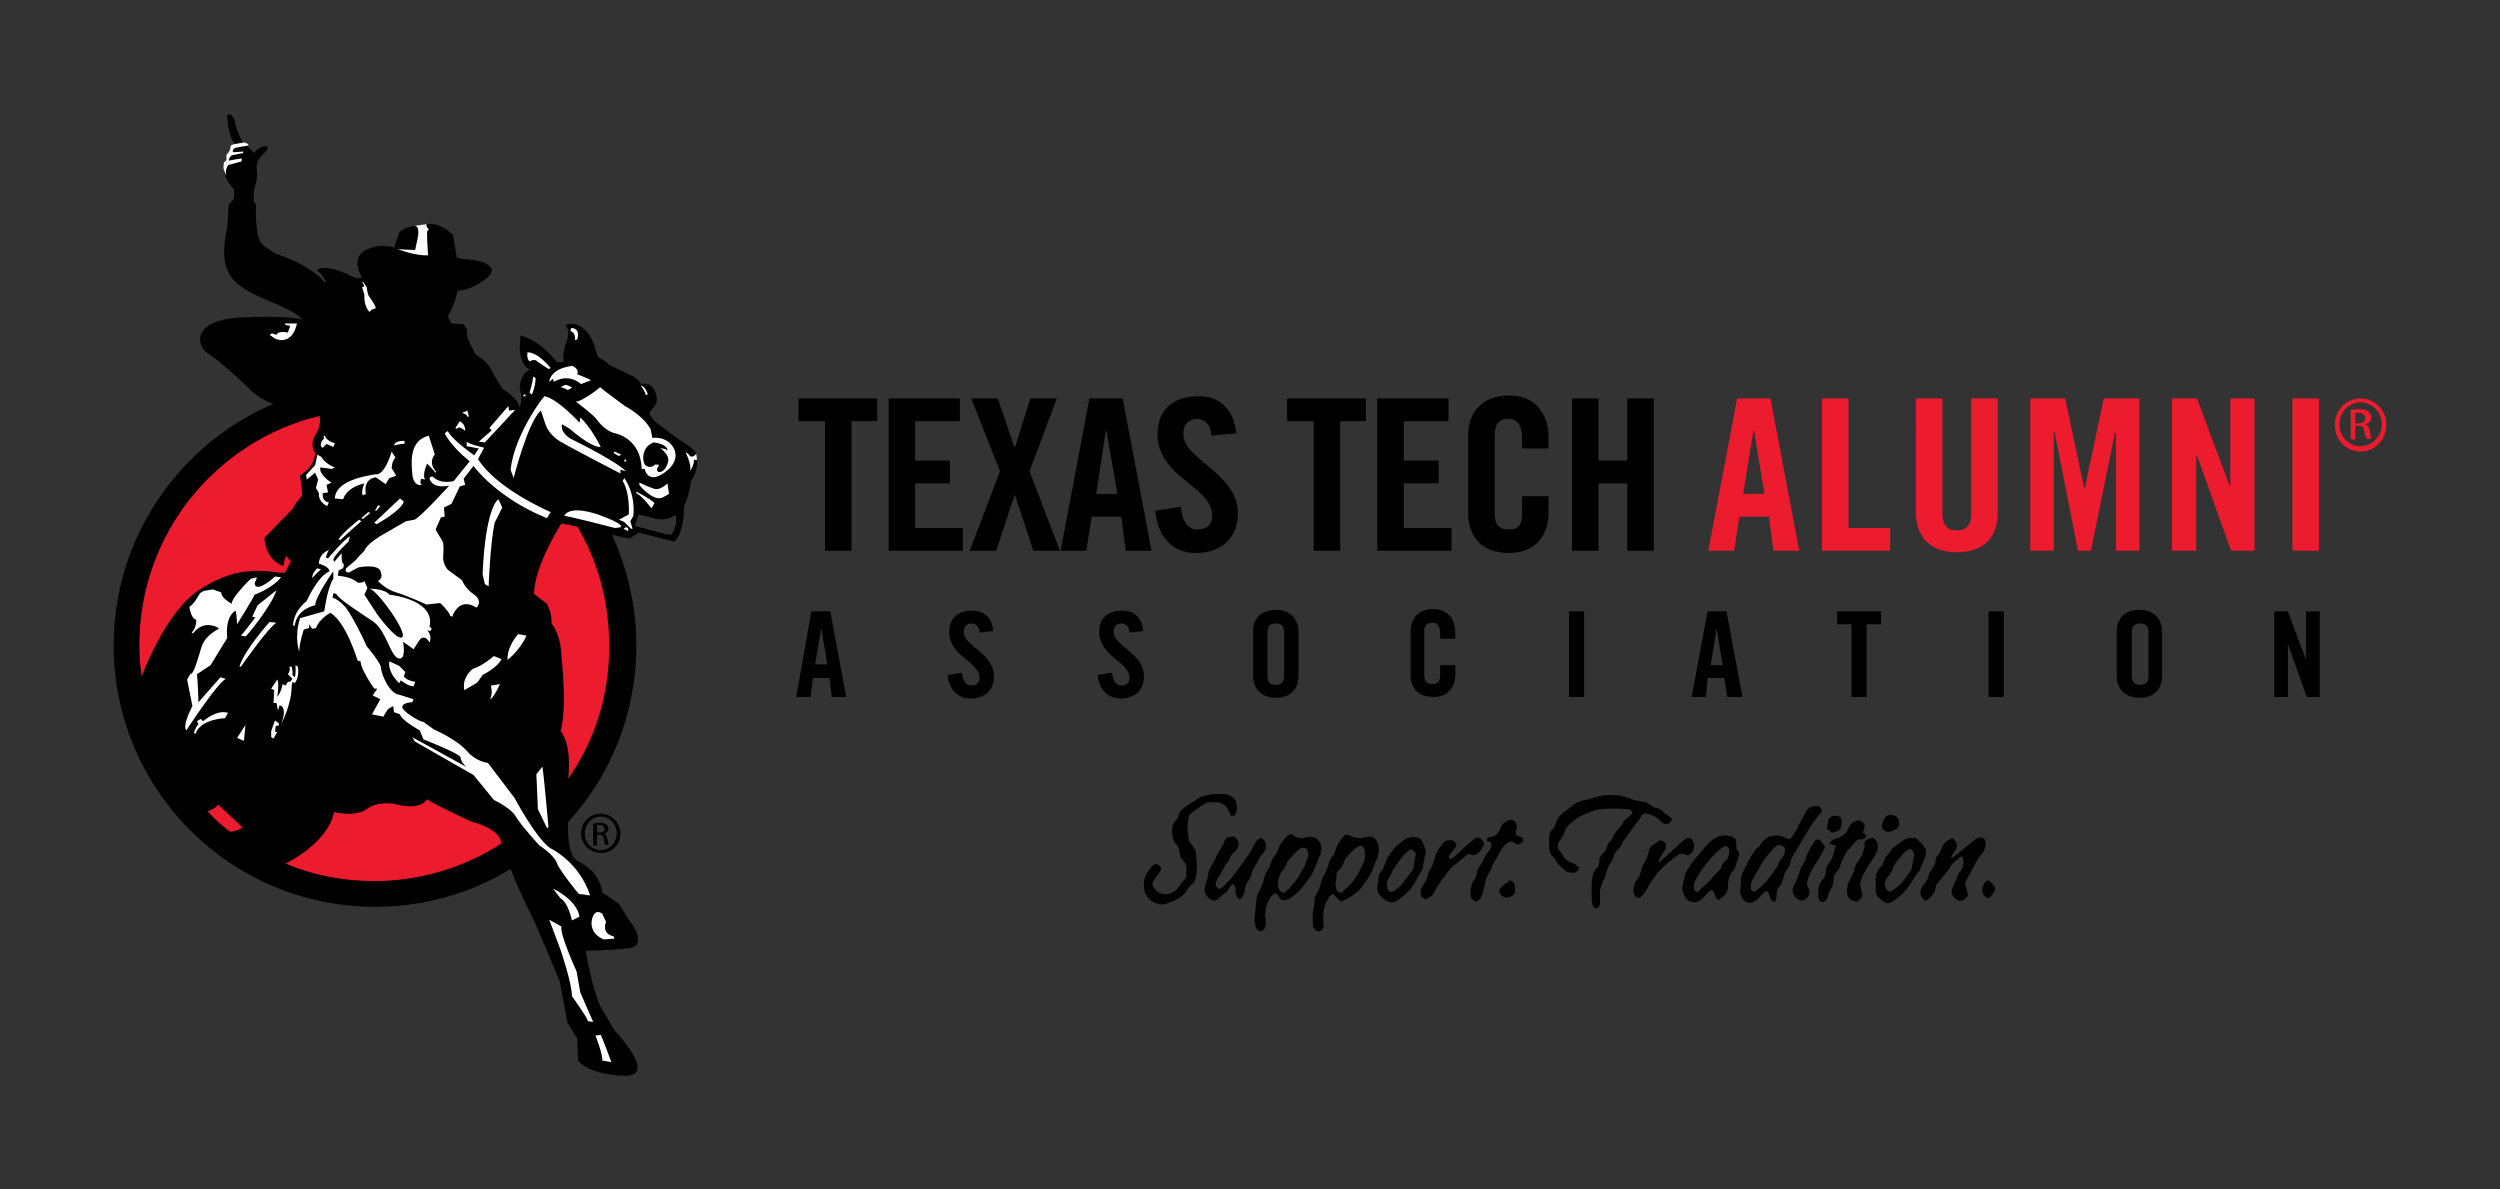 <?xml version="1.0" encoding="utf-8"?>
<!-- Generator: Adobe Illustrator 22.0.1, SVG Export Plug-In . SVG Version: 6.00 Build 0)  -->
<svg version="1.1" id="Layer_1" xmlns="http://www.w3.org/2000/svg" xmlns:xlink="http://www.w3.org/1999/xlink" x="0px" y="0px"
	 viewBox="0 0 330 157" style="enable-background:new 0 0 330 157;" xml:space="preserve">
<rect x="0" y="0" width="330" height="157" fill="#333333" stroke="none"/>
<style type="text/css">
	.st0{fill:#ED1B2E;}
	.st1{fill:#FFFFFF;}
</style>
<path d="M108.8,55.6h-3.4v-3h10.4v3h-3.4v17.1h-3.5V55.6z M117.3,72.7V52.6h9.4v3h-5.9v5.2h4.6v3h-4.6v5.9h6.3v3H117.3z M132,62.2
	l-3.8-9.6h3.5l2.2,6.4h0.1l2-6.4h3.5l-3.6,9.6l4,10.5h-3.5l-2.4-7.3h-0.1l-2.4,7.3H128L132,62.2z M146,56.6L146,56.6l1.5,8.6h-2.8
	L146,56.6z M144.1,68.2h3.9l0.6,4.5h3.4l-3.8-20.1h-4.4L140,72.7h3.4L144.1,68.2z M159.9,57.5c-0.1-1.7-1.1-2.2-1.9-2.2
	c-1.1,0-1.8,0.7-1.8,2c0,3.4,7.2,5.1,7.2,10.5c0,3.3-2.3,5.2-5.6,5.2c-3.3,0-5.1-2.6-5.3-5.6l3.4-0.5c0.1,2,1,3,2.1,3
	c1.2,0,2-0.6,2-1.8c0-4-7.2-5-7.2-10.8c0-3.2,2-5,5.5-5c2.9,0,4.6,2,4.9,4.9L159.9,57.5z M173.3,55.6h-3.4v-3h10.4v3h-3.4v17.1h-3.5
	V55.6z M181.8,72.7V52.6h9.4v3h-5.9v5.2h4.6v3h-4.6v5.9h6.3v3H181.8z M200.9,59.3v-1.6c0-1.7-0.8-2.4-1.7-2.4
	c-1.4,0-1.9,0.7-1.9,2.2v10.2c0,1.5,0.5,2.2,1.9,2.2c1.3,0,1.7-0.7,1.7-2v-2.4h3.5v2.3c0,2.8-1.7,5.2-5.2,5.2
	c-3.7,0-5.4-2.3-5.4-5.2V57.4c0-2.8,1.7-5.2,5.4-5.2c3.5,0,5.2,2.5,5.2,5.5v1.5H200.9z M207.5,72.7V52.6h3.5v8.2h3.8v-8.2h3.5v20.1
	h-3.5v-8.9H211v8.9H207.5z"/>
<path class="st0" d="M231.5,56.6L231.5,56.6l1.4,8.6h-2.8L231.5,56.6z M229.6,68.2h3.9l0.6,4.5h3.4l-3.8-20.1h-4.4l-3.8,20.1h3.4
	L229.6,68.2z M240.5,72.7V52.6h3.5v17.1h5.5v3H240.5z M252.9,52.6h3.5v15.2c0,1.5,0.6,2.2,1.9,2.2c1.3,0,1.9-0.7,1.9-2.2V52.6h3.5
	v15c0,3.5-2,5.3-5.4,5.3c-3.4,0-5.4-1.9-5.4-5.3V52.6z M282.4,52.6v20.1h-3.1V57h-0.1l-3.2,15.7h-1.7L271.2,57h-0.1v15.7H268V52.6
	h4.6l2.5,11.8h0.1l2.5-11.8H282.4z M286.7,72.7V52.6h3.3l4.3,11.5h0.1V52.6h3.2v20.1h-3.1L290,60.1h-0.1v12.6H286.7z M302.6,52.6
	h3.5v20.1h-3.5V52.6z"/>
<path d="M108.4,82.9L108.4,82.9l0.8,4.8h-1.6L108.4,82.9z M107.3,89.5h2.2l0.3,2.5h1.9l-2.1-11.3h-2.5L105.1,92h1.9L107.3,89.5z
	 M129.3,83.5c-0.1-1-0.6-1.2-1.1-1.2c-0.6,0-1,0.4-1,1.1c0,1.9,4,2.8,4,5.9c0,1.9-1.3,2.9-3.1,2.9c-1.8,0-2.9-1.4-3-3.1l1.9-0.3
	c0.1,1.1,0.5,1.7,1.2,1.7c0.7,0,1.1-0.4,1.1-1c0-2.2-4-2.8-4-6.1c0-1.8,1.1-2.8,3.1-2.8c1.6,0,2.6,1.1,2.7,2.7L129.3,83.5z
	 M149.1,83.5c-0.1-1-0.6-1.2-1.1-1.2c-0.6,0-1,0.4-1,1.1c0,1.9,4,2.8,4,5.9c0,1.9-1.3,2.9-3.1,2.9c-1.8,0-2.9-1.4-3-3.1l1.9-0.3
	c0.1,1.1,0.5,1.7,1.2,1.7c0.7,0,1.1-0.4,1.1-1c0-2.2-4-2.8-4-6.1c0-1.8,1.1-2.8,3.1-2.8c1.6,0,2.6,1.1,2.7,2.7L149.1,83.5z
	 M167.3,83.5c0-0.8,0.3-1.2,1.1-1.2c0.8,0,1.1,0.4,1.1,1.2v5.7c0,0.8-0.3,1.2-1.1,1.2c-0.8,0-1.1-0.4-1.1-1.2V83.5z M165.4,89.2
	c0,1.6,1,2.9,3,2.9c2.1,0,3-1.3,3-2.9v-5.8c0-1.6-1-2.9-3-2.9c-2.1,0-3,1.3-3,2.9V89.2z M190.1,84.5v-0.9c0-1-0.4-1.4-1-1.4
	c-0.8,0-1.1,0.4-1.1,1.2v5.7c0,0.8,0.3,1.2,1.1,1.2c0.7,0,1-0.4,1-1.1v-1.4h2v1.3c0,1.6-1,2.9-2.9,2.9c-2.1,0-3-1.3-3-2.9v-5.8
	c0-1.6,1-2.9,3-2.9c2,0,2.9,1.4,2.9,3.1v0.8H190.1z M207.1,80.7h2V92h-2V80.7z M225.8,87.8h1.6l-0.8-4.8h0L225.8,87.8z M225.2,92
	h-1.9l2.1-11.3h2.5L230,92H228l-0.4-2.5h-2.2L225.2,92z M244.4,82.4h-1.9v-1.7h5.8v1.7h-1.9V92h-2V82.4z M262.5,80.7h2V92h-2V80.7z
	 M281.4,83.5c0-0.8,0.3-1.2,1.1-1.2c0.8,0,1.1,0.4,1.1,1.2v5.7c0,0.8-0.3,1.2-1.1,1.2c-0.8,0-1.1-0.4-1.1-1.2V83.5z M279.4,89.2
	c0,1.6,1,2.9,3,2.9c2.1,0,3-1.3,3-2.9v-5.8c0-1.6-1-2.9-3-2.9c-2.1,0-3,1.3-3,2.9V89.2z M300.2,92V80.7h1.8l2.4,6.4h0v-6.4h1.8V92
	h-1.7l-2.5-7h0v7H300.2z"/>
<path class="st0" d="M311.6,52.6c1.9,0,3.4,1.5,3.4,3.5c0,1.9-1.5,3.5-3.4,3.5c-1.9,0-3.4-1.5-3.4-3.5
	C308.2,54.1,309.7,52.6,311.6,52.6L311.6,52.6z M311.6,53.1c-1.5,0-2.8,1.3-2.8,2.9c0,1.6,1.2,2.9,2.8,2.9c1.5,0,2.8-1.3,2.8-2.9
	S313.1,53.1,311.6,53.1L311.6,53.1z M310.9,58h-0.6v-3.9c0.3,0,0.6-0.1,1.1-0.1c0.6,0,1,0.1,1.2,0.3c0.2,0.2,0.4,0.4,0.4,0.8
	c0,0.5-0.3,0.8-0.8,0.9v0c0.3,0.1,0.6,0.4,0.6,0.9c0.1,0.6,0.2,0.8,0.2,1h-0.6c-0.1-0.1-0.2-0.5-0.3-1c-0.1-0.5-0.3-0.7-0.8-0.7
	h-0.4V58z M310.9,55.9h0.4c0.5,0,0.9-0.2,0.9-0.7c0-0.3-0.2-0.7-0.9-0.7c-0.2,0-0.3,0-0.4,0V55.9z"/>
<path d="M199.3,116.2c-0.2,0.1-0.3,0.3-0.5,0.4c-0.2,0.1-0.3,0.2-0.5,0.4c-0.5,0.4-0.5,0.8-0.1,1.2c0.3,0.3,0.9,0.4,1.3,0.1
	c0.4-0.2,0.6-0.6,0.5-1C200,116.9,200,116.4,199.3,116.2"/>
<path d="M188.1,113c0.1-0.2,0.1-0.5,0.1-0.7c-0.1-0.4-0.3-0.9-0.5-1.3c-0.2-0.4-0.6-0.5-1-0.5c-0.5,0-1.1,0.1-1.5,0.5
	c-0.2,0.2-0.5,0.3-0.7,0.5c-0.3,0.2-1.4,1.7-1.5,2c0,0,0,0,0,0.1c-0.1,0.5-0.4,0.9-0.6,1.3c-0.2,0.2-0.3,0.5-0.4,0.7
	c-0.1,0.5-0.1,1-0.2,1.4c0,0.4,0,0.8,0.3,1.1c0.3,0.4,0.7,0.7,1.1,0.9c0.4,0.2,0.9,0.1,1.2-0.1c0.8-0.6,1.6-1.2,2.1-2
	c0.1-0.1,0.1-0.2,0.2-0.3c0.2-0.4,0.4-0.7,0.6-1.1c0.2-0.3,0.4-0.6,0.5-0.9C187.9,113.9,188,113.4,188.1,113 M186.8,113.2
	c-0.1,0.3-0.1,0.7-0.2,1.1c0,0.2,0,0.3-0.1,0.5c-0.5,0.7-1,1.3-1.5,2c-0.3,0.3-0.6,0.6-1,0.8c-0.5,0.3-0.8,0.1-0.9-0.5
	c-0.1-0.5,0-0.9,0.3-1.3c0.2-0.3,0.3-0.7,0.5-1c0-0.1,0-0.1,0.1-0.2c0.6-0.7,1-1.6,1.8-2.2c0.1-0.1,0.3-0.2,0.5-0.3
	C186.8,112.4,187,112.7,186.8,113.2"/>
<path d="M195.9,111.4c-0.1-0.4-0.4-0.7-0.8-0.9c-0.2,0.1-0.5,0.2-0.7,0.4c-0.7,0.6-1.4,1.2-2.1,1.9c-0.3,0.3-0.5,0.5-0.9,0.6
	c-0.2-0.2-0.2-0.3-0.1-0.5c0.2-0.3,0.5-0.6,0.7-0.9c0.3-0.3,0.3-0.6,0-0.9c-0.1-0.1-0.2-0.2-0.3-0.2c-0.5,0-0.9,0-1.2,0.4
	c-0.3,0.3-0.5,0.7-0.8,1.1c-0.1,0.2-0.2,0.5-0.3,0.8c-0.1,0.5-0.3,1-0.5,1.4c-0.2,0.2-0.3,0.5-0.4,0.8c-0.1,0.5-0.3,0.9-0.6,1.4
	c-0.1,0.2-0.3,0.4-0.3,0.5c-0.1,0.3-0.1,0.6,0,0.9c0,0.2,0.3,0.4,0.6,0.5c0.4-0.2,0.9-0.4,1.1-0.9c0.4-0.8,0.9-1.5,1.5-2.3
	c0.3-0.4,0.6-0.8,1-1.2c0.5-0.3,0.9-0.7,1.4-1.1c0.2-0.2,0.5-0.3,0.6-0.5c0.3,0.1,0.6,0.2,0.8,0.2
	C195.4,112.6,195.6,112,195.9,111.4"/>
<path d="M222.4,112.8c0.4,0.2,0.8,0,1-0.4c0.3-0.5,0.3-1,0-1.5c-0.2-0.3-0.4-0.4-0.8-0.2c-0.4,0.2-0.7,0.5-1,0.8
	c-0.8,0.7-1.5,1.4-2.3,2.1c-0.1,0.1-0.2,0.2-0.3,0.3c0-0.2,0-0.3,0-0.3c0.1-0.5,0.5-0.9,0.7-1.3c0.4-0.7,0.3-1.1-0.5-1.4
	c-0.5,0.2-0.8,0.5-1.2,0.8c-0.2,0.2-0.3,0.4-0.4,0.8c-0.1,0.5-0.2,0.9-0.5,1.3c-0.3,0.4-0.4,0.8-0.5,1.2c-0.1,0.4-0.2,0.8-0.5,1.1
	c-0.1,0.1-0.2,0.3-0.3,0.5c-0.2,0.7-0.4,1.4,0.3,1.9c0.4,0,0.4,0,0.6-0.2c0.3-0.3,0.6-0.7,0.8-1.1c0.3-0.7,0.8-1.3,1.3-2
	c0.8-0.9,1.7-1.6,2.6-2.3C221.8,112.7,222.1,112.6,222.4,112.8"/>
<path d="M216.7,107.6c0.2-0.2,0.5-0.3,0.8-0.2c0.6,0.2,1.1,0.4,1.6,0.9c0.1,0.1,0.2,0.2,0.3,0.3c0.6,0.3,0.9,0.2,1.3-0.4
	c-0.3-0.6-1-0.7-1.3-1.2c-0.1-0.1-0.2-0.1-0.3-0.2c-0.1,0-0.2,0-0.2-0.1c-0.4,0-0.8-0.2-1.1-0.5c-0.3-0.2-0.7-0.4-1.1-0.4
	c-0.4-0.1-0.9-0.1-1.3-0.3c-0.5-0.2-1.1-0.4-1.7-0.5c-1.2-0.1-2.5-0.1-3.6,0.4c-0.2,0.1-0.5,0.1-0.8,0.2c-0.5,0.1-1,0.2-1.4,0.5
	c-0.6,0.5-1.3,0.9-1.9,1.5c-0.3,0.3-0.5,0.6-0.6,1c-0.1,0.3-0.2,0.6-0.5,0.9c-0.3,0.3-0.4,0.6-0.4,0.9c0,0.5,0,1.1,0,1.6
	c0,0.3,0.1,0.6,0.3,0.9c0.2,0.2,0.4,0.4,0.5,0.6c0.3,0.6,0.8,1,1.3,1.4c0.3,0.3,0.8,0.3,1.2,0.3c0.1,0,0.3-0.1,0.4-0.2
	c0.3-0.2,0.3-0.5,0-0.7c-0.2-0.2-0.4-0.3-0.7-0.4c-0.5-0.2-1-0.5-1.2-1c-0.1-0.2-0.2-0.3-0.3-0.4c-0.5-0.6-0.5-1.1,0-1.7
	c0.2-0.3,0.4-0.6,0.5-0.9c0.1-0.3,0.2-0.6,0.4-0.8c0.5-0.5,1-1,1.6-1.3c0.9-0.4,1.8-0.9,2.9-1c1.1-0.1,2.2-0.1,3.3,0
	c0.3,0,0.7,0.1,0.8,0.5c-0.2,0.2-0.3,0.3-0.5,0.5c-0.2,0.2-0.6,0.4-0.7,0.7c-0.4,0.8-1.2,1.3-1.5,2.2c0,0.1-0.1,0.2-0.2,0.3
	c-0.3,0.2-0.4,0.5-0.5,0.8c-0.1,0.4-0.3,0.7-0.6,1c-0.3,0.2-0.4,0.5-0.4,0.9c0,0.4-0.1,0.7-0.4,1c-0.5,0.6-0.6,1.3-0.6,2
	c0,0.7,0,1.4,0,2.1c0,0.2,0.1,0.4,0.1,0.6c0.1,0.3,0.3,0.5,0.5,0.5c0.2,0,0.4-0.2,0.5-0.6c0-0.1,0-0.2,0-0.3c0-0.3,0-0.5,0-0.8
	c-0.1-0.8,0.2-1.4,0.5-2.1c0.2-0.3,0.2-0.6,0.3-0.9c0.2-0.4,0.3-0.9,0.6-1.3c0.2-0.2,0.3-0.5,0.4-0.8c0.1-0.3,0.2-0.6,0.5-0.9
	c0.2-0.2,0.4-0.4,0.5-0.6c0.3-0.8,0.9-1.3,1.3-2c0.4-0.5,0.8-1.1,1.2-1.6C216.6,107.8,216.7,107.7,216.7,107.6"/>
<path d="M241.8,109.9c0.2,0,0.4-0.1,0.5-0.1c0.6-0.2,0.7-0.4,0.8-1c0-0.1,0-0.2,0-0.3c0-0.5-0.2-0.8-0.7-0.8c-0.2,0-0.4,0-0.5,0
	c-0.3,0.2-0.6,0.4-0.6,0.7c0,0.3-0.2,0.7-0.1,1C241.3,109.6,241.6,109.7,241.8,109.9"/>
<path d="M181.7,111c-0.3-0.5-0.7-0.7-1.5-0.5c-0.7,0.2-1.3,0.2-2-0.2c-0.5-0.2-0.7-0.2-1,0.3c-0.2,0.2-0.4,0.5-0.5,0.7
	c-0.2,0.3-0.3,0.6-0.4,0.9c-0.1,0.3-0.2,0.6-0.4,0.8c-0.3,0.4-0.5,0.8-0.6,1.3c-0.1,0.4-0.3,0.7-0.4,1c-0.2,0.3-0.4,0.7-0.5,1.1
	c-0.1,0.5-0.3,1-0.5,1.4c-0.2,0.3-0.4,0.6-0.4,1c0,0.4,0,0.8-0.1,1.1c-0.2,0.7-0.1,1.4-0.1,2.1c0,0.3,0.1,0.6,0.4,0.8
	c0.2,0.2,0.5,0.2,0.7,0c0.3-0.2,0.4-0.5,0.3-0.9c-0.1-0.5,0-1,0-1.5c0.1-0.7,0.3-1.3,0.7-1.9c0.1-0.2,0.3-0.4,0.6-0.5
	c0.3,0.3,0.6,0.7,1,1c1-0.3,1.7-0.9,2.4-1.5c0.3-0.3,0.5-0.6,0.7-0.9c0.4-0.6,0.9-1.2,1.1-1.9c0.1-0.3,0.3-0.7,0.4-1
	c0.3-0.5,0.4-1.1,0.4-1.7C182,111.7,181.9,111.3,181.7,111 M179.9,114.1c-0.3,0.5-0.5,1-0.8,1.5c-0.3,0.5-0.7,1-1.1,1.4
	c-0.3,0.3-0.7,0.6-1,0.9c-0.2-0.1-0.3-0.2-0.5-0.3c-0.2-0.5-0.3-1-0.1-1.5c0-0.1,0-0.2,0-0.4c0-0.4,0.1-0.7,0.4-0.9
	c0.3-0.3,0.5-0.6,0.6-1c0.1-0.3,0.2-0.5,0.4-0.7c0.4-0.5,0.9-1,1.4-1.3c0.4-0.3,0.7-0.2,0.9,0.3
	C180.3,112.8,180.2,113.4,179.9,114.1"/>
<path d="M249.7,109.7c0.2-0.1,0.3-0.1,0.5-0.2c0.3-0.2,0.5-0.4,0.5-0.8c0-0.6-0.3-1-0.9-1.1c-0.6-0.1-0.9,0.1-1.2,0.7
	c0,0.1-0.1,0.2-0.1,0.4c-0.2,0.3-0.1,0.6,0.2,0.9C249,109.8,249.3,109.9,249.7,109.7"/>
<path d="M157,107.6c0.5-0.5,1.1-0.9,1.7-1.3c0.4-0.3,0.8-0.5,1.3-0.4c0.1,0,0.3,0,0.4,0c0.9,0,1.5,0.4,1.8,1.2
	c0.1,0.2,0.2,0.4,0.3,0.6c0.5,0,0.6-0.1,0.7-0.5c0.2-1.1,0-1.9-1.1-2.3c-0.3-0.1-0.6-0.1-0.9-0.1c-0.5,0-1,0-1.6,0.1
	c-0.4,0.1-0.8,0.1-1.1,0.3c-0.8,0.5-1.7,1-2.4,1.6c-0.2,0.2-0.5,0.5-0.5,0.8c-0.1,0.2-0.2,0.5-0.3,0.6c-0.5,0.4-0.6,1-0.6,1.6
	c0.1,0.6,0.1,1.2,0.6,1.7c0.3,0.3,0.3,0.6,0.4,1c0,0.4,0.1,0.7,0.4,1c0.4,0.4,0.6,0.9,0.5,1.5c0,0.2,0,0.3,0,0.5
	c0,0.3-0.1,0.5-0.3,0.7c-0.3,0.3-0.5,0.6-0.7,0.9c-0.3,0.4-0.6,0.6-1,0.8c-0.9,0.3-1.6,0.1-2.1-0.5c-0.5-0.6-0.5-0.9,0-1.5
	c0.1-0.1,0.1-0.2,0.2-0.2c0.2-0.3,0.4-0.6,0.6-1c-0.1-0.2-0.1-0.3-0.2-0.4c-0.3-0.3-0.5-0.3-0.9-0.1c-0.1,0.1-0.2,0.2-0.3,0.3
	c-0.1,0.2-0.3,0.4-0.4,0.6c-0.6,0.8-0.6,1.7-0.4,2.6c0.2,0.6,0.6,1.1,1.2,1.4c0.6,0.3,1.2,0.4,1.9,0.1c0.7-0.3,1.4-0.5,2-1.1
	c0.5-0.5,0.8-1.2,1.4-1.6c0.1,0,0-0.2,0.1-0.2c0.2-0.6,0.3-1.3,0.3-2c0-0.4-0.1-0.9-0.1-1.3c0-0.6-0.2-1.1-0.6-1.5
	c-0.2-0.2-0.4-0.5-0.4-0.8c-0.1-0.8-0.3-1.7,0-2.6C156.8,108,156.9,107.8,157,107.6"/>
<path d="M166.6,112.8c0.1-0.1,0.2-0.3,0.3-0.4c0.4-0.7,0.3-1.3-0.4-1.8c-0.2,0.1-0.5,0.2-0.6,0.4c-0.3,0.4-0.5,0.8-0.7,1.2
	c-0.1,0.2-0.2,0.3-0.3,0.5c-0.6,0.8-1.2,1.7-1.8,2.5c-0.5,0.7-1.1,1.3-1.7,1.9c-0.2,0.2-0.5,0.3-0.7,0.1c-0.2-0.2-0.3-0.4-0.2-0.7
	c0.1-0.3,0.2-0.6,0.4-0.8c0.5-0.7,0.7-1.5,1.4-2.2c0,0,0,0,0-0.1c0.1-0.5,0.5-0.8,0.8-1.1c0.6-0.6,0.5-1.4-0.2-1.9
	c-0.2,0-0.4,0.1-0.5,0.1c-0.4,0-0.7,0.2-0.8,0.6c-0.2,0.7-0.7,1.2-1,1.8c0,0.1-0.1,0.2-0.1,0.2c-0.1,0.5-0.4,0.8-0.6,1.2
	c-0.2,0.3-0.3,0.6-0.4,0.9c0,0.6-0.3,1.1-0.4,1.7c-0.1,0.2-0.1,0.5-0.1,0.7c0.1,0.3,0.3,0.7,0.5,0.9c0.5,0.5,1,0.5,1.5,0
	c0.2-0.2,0.4-0.4,0.7-0.6c0.2-0.2,0.4-0.3,0.5-0.6c0.1-0.2,0.3-0.4,0.4-0.6c0.4,0.1,0.5,0.3,0.5,0.7c0,0.1,0,0.3,0,0.4
	c0.1,0.4,0.1,0.8,0.6,0.9c0.4-0.4,0.5-0.6,0.6-1.1c0-0.4,0.1-0.8,0.4-1.2c0.2-0.3,0.4-0.6,0.5-1c0.1-0.4,0.2-0.7,0.4-1
	c0.2-0.3,0.4-0.6,0.5-0.9C166.2,113.3,166.4,113,166.6,112.8"/>
<path d="M174.4,112.3c0.2-1-0.6-2.1-1.9-1.8c-0.6,0.2-1.3,0.2-1.9-0.3c-0.1-0.1-0.2-0.1-0.3-0.1c-0.3,0.2-0.5,0.3-0.7,0.6
	c-0.1,0.1-0.2,0.3-0.3,0.4c-0.3,0.3-0.5,0.7-0.6,1.1c-0.1,0.3-0.2,0.5-0.4,0.7c-0.3,0.3-0.5,0.8-0.6,1.2c-0.1,0.3-0.2,0.6-0.4,0.8
	c-0.3,0.4-0.4,0.8-0.5,1.3c-0.1,0.4-0.2,0.7-0.4,1.1c-0.2,0.3-0.4,0.7-0.5,1.1c-0.1,0.9-0.2,1.8-0.3,2.7c0,0.4,0,0.9,0.2,1.3
	c0.1,0.3,0.3,0.6,0.8,0.5c0.5-0.3,0.5-0.9,0.5-1.4c0-0.2-0.1-0.5-0.1-0.7c0-0.3,0.1-0.5,0.1-0.7c0-0.6,0.3-1.2,0.6-1.7
	c0.2-0.2,0.4-0.4,0.8-0.5c0.1,0.2,0.3,0.4,0.4,0.6c0.2,0.3,0.5,0.4,0.9,0.3c0.1-0.1,0.2-0.1,0.3-0.1c0.4-0.3,0.9-0.6,1.3-1
	c0.5-0.5,0.9-1.1,1.3-1.6c0.6-0.8,1-1.7,1.3-2.7C174.2,113,174.4,112.7,174.4,112.3 M172.7,112.9c-0.1,0.4-0.3,0.8-0.4,1.2
	c-0.1,0.3-0.3,0.6-0.5,0.9c-0.3,0.7-0.8,1.3-1.3,1.9c-0.3,0.4-0.6,0.6-1,1c-0.7-0.2-0.8-0.7-0.8-1.3c0-0.4,0.1-0.8,0.3-1.2
	c0.1-0.2,0.2-0.5,0.4-0.6c0.2-0.3,0.4-0.6,0.5-1c0.1-0.2,0.3-0.4,0.5-0.6c0.3-0.3,0.6-0.7,1-1c0.3-0.3,0.6-0.4,1-0.2
	C172.5,112.1,172.8,112.6,172.7,112.9"/>
<path d="M200.1,110.1c0-0.2,0-0.4,0.1-0.7c0.1-0.3,0-0.6-0.2-0.9c-0.1-0.2-0.4-0.3-0.6-0.3c-0.1,0-0.2,0.1-0.3,0.1
	c-0.5,0.2-0.9,0.5-1,1c-0.1,0.3-0.3,0.5-0.5,0.8c-0.1,0.1-0.3,0.2-0.5,0.3c-0.3,0.1-0.6,0.1-0.8,0.2v0.4c0.2,0.1,0.4,0.1,0.5,0.2
	c0.1,0.4,0.1,0.7-0.2,1c-0.2,0.3-0.4,0.6-0.6,0.9c-0.2,0.4-0.3,0.8-0.6,1.1c-0.2,0.2-0.3,0.5-0.4,0.8c-0.1,0.4-0.1,0.8-0.4,1.1
	c-0.4,0.6-0.5,1.2-0.5,1.9c0,0.5,0.2,0.8,0.7,1c0.4-0.1,0.7-0.4,0.8-0.8c0.2-0.5,0.3-1,0.4-1.5c0.1-0.7,0.4-1.3,0.8-1.9
	c0.1-0.1,0.1-0.2,0.1-0.3c0.1-0.4,0.3-0.7,0.5-1c0.2-0.3,0.4-0.7,0.6-1c0.1-0.2,0.2-0.5,0.4-0.7c0.2-0.2,0.4-0.4,0.7-0.6
	c0.3-0.2,0.4-0.2,0.7,0c0.2,0.1,0.3,0.2,0.5,0.3c0.4-0.1,0.7-0.3,0.8-0.6C200.9,110.2,200.3,110.6,200.1,110.1"/>
<path d="M253.4,114.9c0.2-0.6,0.5-1.2,0.7-1.7c0.2-0.5,0.2-1-0.1-1.4c-0.2-0.3-0.4-0.5-0.6-0.7c-0.2-0.2-0.4-0.5-0.7-0.5
	c-0.5,0-1,0-1.4,0.3c-0.7,0.5-1.5,0.9-1.9,1.7c0,0-0.1,0.1-0.1,0.1c-0.3,0.3-0.6,0.7-0.7,1.2c-0.1,0.3-0.3,0.5-0.5,0.7
	c-0.3,0.4-0.5,0.8-0.5,1.3c0,0.3,0,0.5,0,0.8h0c0,0.3,0,0.6,0,0.9c0,0.4,0.1,0.6,0.4,0.9c0.2,0.2,0.4,0.3,0.6,0.5
	c0.4,0.3,0.9,0.3,1.2,0c0.5-0.3,1-0.7,1.4-1.1c0.8-0.8,1.3-1.8,1.9-2.7C253.4,114.9,253.4,114.9,253.4,114.9 M252.6,113.2
	c-0.1,0.5-0.2,1-0.3,1.6c-0.3,0.4-0.6,0.9-1,1.4c-0.4,0.6-1,1-1.6,1.4c-0.1,0.1-0.2,0.1-0.3,0.1c-0.2-0.1-0.4-0.2-0.5-0.5
	c0-0.3-0.2-0.6,0-1c0.2-0.4,0.5-0.7,0.7-1c0.2-0.3,0.3-0.7,0.5-1.1c0.3-0.5,0.7-0.9,1.1-1.4c0.3-0.3,0.6-0.5,1-0.7
	C252.7,112.5,252.7,112.7,252.6,113.2"/>
<path d="M239.8,113.8c0.4-0.5,0.6-1.2,1-1.7c0.1-0.1,0-0.3,0.1-0.4c-0.3-0.3-0.5-0.7-0.8-0.9c-0.3,0-0.5,0.1-0.6,0.3
	c-0.4,0.7-0.9,1.3-1.1,2.1c-0.1,0.3-0.2,0.5-0.3,0.7c-0.3,0.4-0.5,0.9-0.6,1.4c-0.1,0.3-0.3,0.6-0.4,1c-0.1,0.3-0.3,0.6-0.4,0.8
	c-0.2,0.6,0,1.1,0.5,1.5c0.5,0.5,1.1,0.3,1.5-0.3c0.2-0.3,0.2-0.7,0-1.1c-0.2-0.3-0.2-0.6-0.1-1
	C238.8,115.4,239.3,114.6,239.8,113.8"/>
<path d="M244.3,111.8c0.2-0.2,0.4-0.4,0.5-0.6c0.2-0.2,0.4-0.4,0.8-0.4c0.2,0,0.4-0.1,0.6-0.2c0.2-0.1,0.2-0.3,0-0.5
	c-0.1-0.1-0.2-0.1-0.3-0.2c0.1-0.2,0.1-0.4,0.2-0.5c0.1-0.4,0-0.7-0.3-0.9c-0.3-0.2-0.5-0.3-0.9-0.1c-0.5,0.2-0.7,0.5-0.9,0.9
	c-0.3,0.8-0.9,1.2-1.7,1.4c-0.3,0.1-0.5,0.3-0.8,0.5c0.2,0.3,0.2,0.3,0.8,0.4c-0.2,0.8-0.3,1.6-0.8,2.2c-0.3,0.4-0.5,0.8-0.5,1.2
	c0,0.4-0.1,0.8-0.4,1.1c-0.6,0.6-0.6,1.4-0.6,2.1c0,0.4,0.1,0.8,0.6,0.9c0.4-0.2,0.5-0.3,0.6-0.5c0.1-0.6,0.4-1.1,0.7-1.7
	c0.1-0.2,0.1-0.4,0.1-0.6c0-0.5,0.1-0.9,0.5-1.3c0.3-0.3,0.4-0.6,0.5-1c0.1-0.3,0.3-0.6,0.4-0.9c0.1-0.3,0.3-0.6,0.5-0.9
	C244.2,112,244.2,111.9,244.3,111.8"/>
<path d="M247.2,110.6c-0.4,0.1-0.8,0.1-1.1,0.6c0,0.2,0.1,0.5,0,0.7c-0.2,0.7-0.4,1.3-0.9,1.9c-0.2,0.2-0.3,0.5-0.4,0.8
	c-0.1,0.5-0.3,1-0.6,1.5c-0.3,0.5-0.4,1-0.4,1.6c0,0.5,0.3,1.1,0.8,1.2c0.3,0.1,0.6,0.2,0.8-0.1c0.3-0.2,0.5-0.5,0.4-0.9
	c-0.1-0.3-0.1-0.5-0.2-0.8c-0.1-0.2,0-0.5,0-0.7c0.2-0.6,0.4-1.1,0.7-1.6c0.1-0.1,0.2-0.3,0.3-0.5c0.2-0.3,0.4-0.6,0.6-0.9
	c0.2-0.3,0.4-0.6,0.5-0.9C248.1,111.7,247.9,111,247.2,110.6"/>
<path d="M260,115.4c0.5-0.9,0.9-1.9,1.6-2.7c0.4-0.4,0.5-1,0.5-1.5c0-0.5-0.5-0.8-1-0.6c-0.2,0.1-0.4,0.2-0.6,0.4
	c-0.9,0.7-1.7,1.4-2.6,2.1c-0.1,0.1-0.2,0.1-0.4,0.2c0.1-0.4,0.3-0.6,0.5-0.9c0.5-0.6,0.4-1.3-0.3-1.8c-0.3,0.2-0.6,0.3-0.8,0.5
	c-0.7,0.5-0.6,1.4-1.2,1.9c-0.1,0.1-0.1,0.3-0.2,0.5c0,0.1,0,0.2,0,0.2c-0.1,0.4-0.3,0.8-0.6,1.2c-0.2,0.2-0.3,0.4-0.3,0.6
	c-0.1,0.6-0.4,1-0.7,1.3c-0.2,0.2-0.3,0.5-0.4,0.8c-0.1,0.5,0.2,1,0.7,1.3c0.6-0.4,1.2-0.9,1.3-1.7c0-0.3,0.2-0.6,0.4-0.8
	c0.4-0.5,0.9-1.1,1.3-1.6c0.1-0.1,0.1-0.2,0.2-0.3c0.3-0.6,0.9-1,1.4-1.4c0.1,0,0.2,0,0.2-0.1c0.3,0.7,0.2,1.3-0.1,1.8
	c-0.2,0.3-0.4,0.5-0.5,0.8c-0.2,0.6-0.5,1.2-0.7,1.7c-0.2,0.5,0,1,0.4,1.3c0.3,0.3,0.7,0.4,1.1,0.2c0.2-0.1,0.4-0.4,0.6-0.6
	c-0.1-0.4-0.2-0.8-0.3-1.1c-0.1-0.4-0.1-0.7,0.1-1C259.7,115.9,259.9,115.6,260,115.4"/>
<path d="M229.2,112c0-0.2,0-0.4,0-0.6c0-0.6-0.1-0.8-0.7-1c-0.9-0.3-1.7-0.1-2.5,0.5c-0.7,0.5-1.1,1.2-1.7,1.8
	c-0.3,0.4-0.6,0.7-0.9,1.1c-0.2,0.2-0.3,0.5-0.4,0.7c-0.7,0.7-0.7,1.6-0.9,2.5c-0.1,0.4,0,0.7,0.2,1.1c0.2,0.7,0.8,1,1.5,1
	c0.3-0.1,0.6-0.2,0.9-0.5c0.2-0.2,0.5-0.5,0.7-0.7c0.2-0.2,0.3-0.4,0.6-0.4c0.5,0.3,0.3,1,0.8,1.3c0.1,0,0.2,0,0.2-0.1
	c0.6-0.4,1.1-0.9,1.1-1.7c0-0.7,0.1-1.5,0.7-2.1c0.2-0.1,0.2-0.4,0.3-0.6c0.1-0.4,0.3-0.8,0.4-1.2c0.1-0.3,0.1-0.6-0.1-0.8
	C229.3,112.2,229.2,112.1,229.2,112 M227.7,113.7c-0.2,0.2-0.5,0.5-0.5,0.8c0,0.1-0.1,0.2-0.1,0.2c-0.8,0.8-1.4,1.6-2.2,2.3
	c-0.2,0.1-0.3,0.3-0.5,0.5c-0.1,0.1-0.3,0.3-0.5,0.2c-0.2-0.1-0.3-0.3-0.3-0.5c0-0.1,0-0.2,0-0.3c0-0.3,0.1-0.6,0.3-0.9
	c0.9-1.6,2-3,3.4-4.1c0.2-0.1,0.4-0.3,0.6-0.2c0.3,0.1,0.4,0.4,0.4,0.7C228.2,112.9,228.1,113.4,227.7,113.7"/>
<path d="M262.4,116.2c-0.1,0.1-0.2,0.1-0.3,0.2c-0.6,0.7-0.6,1.5,0,2c0.2,0.2,0.4,0.2,0.6,0c0.3-0.3,0.6-0.7,0.7-1.2
	C263.1,116.9,262.9,116.4,262.4,116.2"/>
<path d="M237.6,111.4c0.1-0.2,0.3-0.5,0.4-0.7c0.1-0.2,0.3-0.4,0.4-0.6c0.5-0.9,1-1.7,1.7-2.5c0.2-0.2,0.3-0.4,0.4-0.5
	c0-0.1-0.1-0.2-0.1-0.3c-0.2-0.4-0.4-0.5-0.9-0.4c-0.5,0.1-0.9,0.3-1.2,0.9c-0.1,0.3-0.3,0.6-0.5,0.9c-0.1,0.3-0.3,0.5-0.4,0.8
	c-0.2,0.5-0.5,0.9-0.8,1.4c-0.3,0.4-0.4,0.4-0.9,0.2c-0.3-0.1-0.5-0.2-0.8-0.3c-0.9-0.1-1.7,0.1-2.3,0.9c-0.1,0.1-0.2,0.2-0.3,0.4
	c-0.2,0.2-0.4,0.4-0.6,0.6c-0.2,0.3-0.4,0.6-0.6,0.9c-0.1,0.2-0.3,0.5-0.4,0.7c-0.1,0.3-0.3,0.6-0.4,0.9c-0.3,0.5-0.5,0.9-0.5,1.5
	c0,0.1,0,0.2,0,0.4c0,0.4-0.1,0.7-0.1,1.1c0.1,0.6,0.3,1.1,0.9,1.4c0.6,0.2,1.1-0.1,1.5-0.5c0.3-0.3,0.5-0.6,0.8-0.8
	c0.1-0.1,0.2-0.2,0.3-0.2c0.5,0.4,0.3,1.1,0.8,1.4c0.2,0.1,0.4,0,0.4-0.2c0.1-0.2,0.1-0.5,0.1-0.7c0-0.4,0.1-0.8,0.4-1.1
	c0.3-0.3,0.4-0.7,0.5-1.1c0.1-0.5,0.3-1,0.6-1.3c0.2-0.2,0.3-0.5,0.3-0.7c0.1-0.4,0.2-0.7,0.4-1
	C237.2,112.1,237.4,111.8,237.6,111.4 M235.1,113.4c-0.2,0.2-0.3,0.5-0.4,0.7c0,0.1-0.1,0.2-0.1,0.3c-0.4,0.5-0.7,1-1.1,1.5
	c-0.5,0.7-1.1,1.3-1.9,1.8c-0.3,0-0.5-0.2-0.5-0.6c0-0.4,0.1-0.8,0.3-1.1c0.5-0.9,1-1.8,1.6-2.7c0.3-0.4,0.7-0.8,1-1.2
	c0.1-0.1,0.2-0.2,0.3-0.3c0.5-0.4,0.8-0.3,1.3,0.1C235.7,112.6,235.5,113,235.1,113.4"/>
<path class="st1" d="M31.9,30.3c0,0,0,0.1,0,0.1c-0.2,1.1-0.4,2.1-0.4,2.8c0,2.3,1.2,3.2,4.5,4.6c3.9,1.6,5.8,2.7,5.8,4.3
	c0,0.2,0,0.4-0.1,0.6c-0.1,0.5-0.6,1-1.1,1.2c-0.4,0.2-0.9,0.2-1.3,0.1c-0.1,0-0.1,0-0.1,0c-0.1,0-1.5-0.4-7.2-0.1
	c-2.7,0.1-3.5,0.8-3.6,1c0,0.1,0.1,0.3,0.2,0.3c1.5,0.9,4.8,4,5.4,4.6c0.9,0.9,1.9,1.6,2.8,1.9c0.7,0.3,1.3,0.9,1.3,1.7
	c0,0.8-0.4,1.5-1.2,1.8c-12.1,5.1-20,16.9-20,30c0,18,14.6,32.6,32.6,32.6c6,0,11.8-1.6,16.9-4.7c0.5-0.3,1-0.4,1.6-0.2
	c0.5,0.2,1,0.6,1.2,1.1c1,2.5,1.8,4.3,2.1,4.8c1,1.8,4,9.2,4.4,10.1c0.1,0.1,0.1,0.2,0.1,0.4c0,0,0.8,4.3,0.9,5
	c0.3,0.5,1.1,1.7,1.1,1.7c0.2,0.3,0.3,0.6,0.3,1c0,0,0,1.3,0.1,2.1c0.5,0.3,1.6,0.8,3.7,0.9c-0.5-0.8-1.3-1.8-2.1-2.7
	c-0.1-0.1-0.2-0.2-0.3-0.4l-1.4-2.4c0,0.1,0.1,0.1,0.1,0.2c-1.5-1.9-2.5-7.4-2.8-9c0-0.1,0-0.2,0-0.3c0-0.4,0.2-0.9,0.4-1.2
	c0.4-0.4,0.9-0.7,1.4-0.7c0,0,2.1,0,4.7-0.2c-0.1-0.2-0.3-0.5-0.5-0.7c-0.1-0.1-0.1-0.2-0.2-0.2c0,0-0.7-1.2-1-1.7
	c-0.5-0.3-1.9-1.3-1.9-1.3c-0.4-0.3-0.7-0.8-0.8-1.3c-0.3-1.9-2-2.6-2-2.6c0,0-0.1,0-0.1-0.1c-1.6-0.8-2.4-2.8-2.4-6.3
	c0-0.2,0-0.5,0-0.7c0-0.5,0.2-0.9,0.5-1.2c5.5-6,8.5-13.8,8.5-22c0-4.8-1-9.4-3-13.8c-0.1-0.3-0.2-0.5-0.2-0.8
	c0-0.4,0.1-0.8,0.4-1.2c0.5-0.6,1.2-0.8,1.9-0.7c0,0,0.5,0.1,0.9,0.2c0-0.1,0-0.1,0-0.2l0.5-1.5c0.3-1,1.3-1.5,2.3-1.2
	c0,0,1.9,0.5,2.1,0.6c0.6,0.1,0.9-0.1,1.1-0.2c0.1-0.1,0.3-0.1,0.4-0.1c0-0.1,0-0.2,0.1-0.3c0.4-0.9,0.7-2.2,0.7-2.6
	c0-0.3,0.1-0.6,0.3-0.8c0.5-0.7,0.5-1.3,0.5-1.5c0,0,0-0.1,0-0.1c0,0,0-0.2,0-0.3c-0.3-0.3-0.8-0.7-1.4-1c-0.1,0-0.1-0.1-0.2-0.1
	l-2.8-2.1c-1.5-1.1-1.8-2.2-1.8-3c0-0.5,0.1-0.9,0.2-1c0.1-0.2,0.3-0.4,0.4-0.6c0.1-0.1,0.2-0.2,0.3-0.3c0,0,0,0,0-0.1
	c-0.6,0-1.3-0.4-1.7-0.9l-0.1,0l-0.3-0.2c0,0-3.3-1.5-3.3-1.5c-0.2-0.1-0.4-0.3-0.6-0.5c-0.1-0.1-0.1,0-0.1,0l-0.8-0.5
	c-0.4-0.3-0.8-0.7-1-1.2c0,0-0.4-1.3-0.4-1.6c0-0.1-0.1-0.1-0.1-0.2c-0.2,0.6-0.3,1.3-0.3,1.5c0,0.1,0,0.2,0,0.2c0,0,0,0.1,0,0.1
	c0,0.5-0.2,0.9-0.5,1.3c-0.4,0.4-0.9,0.6-1.4,0.6h-0.9c-0.6,0-1.2-0.3-1.5-0.8c0-0.1-0.1-0.1-0.1-0.1c0,0.8-0.5,1.5-1.2,1.7
	c0,0-0.1,0.3-0.2,0.5c0.1,0.6,0.2,1.1,0.2,1.6c0,1.7-0.7,2.4-1.1,2.7c-0.5,0.4-1.2,0.2-1.8,0c-0.5-0.2-0.8-0.7-1-1.2c0-0.1,0,0,0,0
	c-0.1-0.2-0.8-0.8-1.3-1.1c-0.3-0.2-0.5-0.3-0.6-0.6l-1.6-2.8c-0.1-0.2-0.9-0.9-1.5-1.3c-0.3-0.2-0.5-0.5-0.7-0.8l-1-2.1
	c-0.1-0.2-0.1-0.4-0.2-0.6c0,0,0-0.1,0-0.2c-0.2,0-0.4,0-0.4,0c-0.6-0.1-1.2-0.4-1.5-0.9l-0.5-0.9c-0.2-0.3-0.3-0.6-0.3-1
	c0-0.3,0.1-0.7,0.3-1c0.7-1.2,1.1-2.9,1.1-2.9c0.2-0.8,0.8-1.3,1.6-1.4c0.6-0.1,1.1-0.2,1.4-0.3c-0.9-0.1-1.6-0.2-1.9-0.3
	c-0.7-0.2-1.2-0.9-1.3-1.7c0,0-0.1-1.3-0.1-2.1c-0.7-0.5-1.1-0.5-1.1-0.5c0,0,0.2,0-0.1,0l-1.4,0.3c-0.2,0-0.4,0.1-0.7,0
	c-0.2,0-0.3,0-0.5,0.1c-0.2,0.6-0.5,1.5-0.5,1.5c-0.2,0.5-0.6,0.9-1,1.1c-0.5,0.2-1,0.2-1.5,0c0,0-0.8-0.3-2,0.2
	c-0.2,0.1-0.2,0.1-0.2,0.1c0,0.1,0.2,0.6,0.3,0.8c0.3,0.4,0.4,0.9,0.3,1.4c-0.1,0.5-0.4,0.9-0.8,1.2c-0.9,0.6-2.1,0.6-2.9,0.2
	l-0.1,0c-0.4-0.2-0.8-0.4-1.1-0.5c-0.1,0.4-0.3,0.7-0.7,0.9L43.9,39c-0.8,0.5-1.9,0.4-2.5-0.4c-1.4-1.7-4.5-2.9-5.6-3.2
	c-0.2-0.1-0.4-0.1-0.5-0.2l-1.5-1c-0.2-0.1-0.4-0.3-0.5-0.5L32.8,33c0,0,0-0.1-0.1-0.1c-0.4-0.7-0.7-1.9-0.8-3.1
	C31.9,29.9,31.9,30.3,31.9,30.3"/>
<path class="st0" d="M65.2,60c0,0-0.2,0.3-0.3,0.5c0.3,0.3,0.6,0.6,0.9,0.9c0.2-1.2,0.5-2.4,0.9-3.5c-0.7,0.7-1.2,1.3-1.4,1.5
	C65.4,59.6,65.3,59.8,65.2,60"/>
<path class="st0" d="M76.6,122.8c-0.1,0.1-0.3,0.2-0.3,0.2c-0.1,0.1-0.2,0.1-0.4,0.1c0.1,0.2,0.1,0.4,0.2,0.6h0.8
	C76.8,123.4,76.7,123.1,76.6,122.8"/>
<path class="st0" d="M76.6,46.4c-0.2,0.1-0.4,0.1-0.6,0.1c0,0.1,0,0.1,0,0.2c0.1,0,0.1,0,0.2,0c0.2,0.1,0.7,0.3,1.1,0.7
	c-0.1-0.2-0.2-0.8-0.3-1.2L76.6,46.4z"/>
<path class="st0" d="M70.4,100.2c0.4-0.5,1.1-0.7,1.7-0.6c0.6,0.2,1.1,0.7,1.2,1.3c0.2,0.8,0.5,4,0.6,6.2c0.9-1,1.8-2.1,2.5-3.2
	l-0.1,0c3.6-5.3,5.8-11.7,5.8-18.6c0-5.1-1.2-10-3.3-14.4c-0.4-0.1-0.8-0.2-1.1-0.3c-0.2-0.5-0.5-0.9-0.8-1.4
	c-0.1-0.2-0.3-0.3-0.5-0.4l-2.1-0.4c-0.3-0.1-0.7,0.1-0.8,0.4c0,0.1-0.3,0.5-0.7,1.2c-0.4,0.2-0.8,0.2-1.2,0
	c-1.5-0.6-2.8-1.2-3.9-1.9c-0.2,0.4-0.5,1.2-0.6,1.4c-0.6,2.6-0.8,7.9-0.8,8c0,0.6-0.4,1.1-0.9,1.4c-0.1,0.1-0.3,0.1-0.4,0.1
	c0,0.1,0.1,0.3,0.1,0.4c0,0,0,0.1,0,0.1c0,0.9-0.4,1.6-0.9,2c-0.6,0.5-1.4,0.6-2,0.2c-0.3-0.2-0.4-0.2-0.4-0.2
	c-0.1,0.1-0.2,0.3-0.3,0.5c-0.1,0.4-0.4,0.8-0.8,1c-0.4,0.2-0.9,0.2-1.3,0.1l-0.3-0.1c-0.1,0-0.2-0.1-0.3-0.2
	c0.1,0.2,0.1,0.4,0.1,0.6c0,0.3-0.1,0.5-0.2,0.8c0,0.1,0,0.3,0,0.4c0,0.4-0.1,0.8-0.3,1.3c-0.3,0.6-0.8,0.9-1.5,1
	c-0.2,0-0.4,0-0.6-0.1c-0.1,0.1-0.2,0.3-0.2,0.3c-0.3,0.4-0.6,0.6-1.1,0.7c-0.1,0-0.2,0-0.3,0c0.3,0.2,0.4,0.6,0.5,0.9
	c0.5,0.1,0.9,0.4,1.1,0.8c0.2,0.3,0.2,0.6,0.2,0.9c0,0.2,0,0.4-0.1,0.5l-0.2,0.6c0,0.1-0.1,0.2-0.2,0.3c0,0.1,0.1,0.1,0.1,0.1
	c0.1,0.2,0.1,0.4,0.1,0.7c0,0.3-0.1,0.5-0.2,0.7l-0.2,0.4c0,0.1-0.1,0.1-0.1,0.1c0.2,0.1,0.3,0.2,0.4,0.2l0,0
	c0.2,0.1,0.5,0.2,0.6,0.3c0,0,1.1,0.8,1.3,0.9c0.7,0.3,3.4,1.6,4.8,3.2c0.8,0.9,1.6,1,1.7,1c0.4,0.1,0.9,0.3,1.2,0.6l3.5,4.6
	c0,0,0.1,0.1,0.1,0.1c0-1.1-0.1-2.2-0.1-2.2c0,0,0,0,0-0.1c0-0.4,0.1-0.7,0.4-1L70.4,100.2z M68,88.4c-0.3,0.2-0.6,0.3-1,0.3
	c-0.1,0.1-0.1,0.1-0.2,0.2c0.2,0.1,0.4,0.2,0.5,0.4c0.2,0.3,0.3,0.7,0.3,1c0,0.2,0,0.5-0.1,0.7c-0.6,1.3-1.5,3.3-3.1,2.9
	c-0.5-0.1-0.9-0.4-1.1-0.8c-0.1-0.2-0.2-0.5-0.2-0.8c0-0.2,0-0.3,0.1-0.4c-0.5,0.3-1,0.6-1,0.6c-0.4,0.3-1,0.3-1.5,0.1
	c-0.5-0.2-0.8-0.6-1-1.1c-0.5-2.2,0.8-3.9,1.7-4.5c0.2-0.1,0.3-0.2,0.5-0.3c0.7-0.2,1.7-1,2.2-1.4c0.4-0.4,1-0.5,1.6-0.3
	c0.5-1.3,1.4-2.3,1.5-2.4c0.4-0.4,0.9-0.6,1.5-0.5l1.1,0.2c0.5,0.1,0.9,0.4,1.2,0.9c0.1,0.2,0.2,0.5,0.2,0.8c0,0.2-0.1,0.5-0.2,0.7
	C70,86.8,68.2,88.2,68,88.4"/>
<path class="st0" d="M73.2,59.6c-0.9-0.5-1.5-1.2-1.9-1.8c-0.6,1.6-1.3,3.7-1.8,5.6c0,0.2-0.1,0.4-0.3,0.5c1.6,1,3.2,1.8,4.1,2.2
	c0.2,0.1,0.4,0.2,0.5,0.4c1.1-0.9,3-0.9,5.6-0.1c0.7,0.2,1.3,0.4,1.8,0.6c0,0,0.1-0.1,0.3-0.1c0-0.8-0.2-1.9-0.6-2.5
	c-0.2-0.3-0.3-0.6-0.3-0.9c0,0,0,0,0,0C78.9,62.7,74.4,60.4,73.2,59.6"/>
<polyline class="st0" points="55.3,85.8 55.3,85.8 55.3,85.8 55.3,85.8 "/>
<path class="st0" d="M59.5,69.6c0,0.1,0,0.1,0,0.1c0.3,0.5,0.6,1,0.6,1c0.2,0.4,0.3,0.9,0.3,1.4c0,0.4,0,0.9-0.1,1.4c0,0,0,0,0,0
	c0,0.1,0.1,0.3,0.2,0.4c0.3,0.3,1.7,1.2,1.7,1.2c0,0,0,0.1,0.1,0.1c0.2-4.8,0.9-8.1,1.9-9.8c-0.4-0.4-0.8-0.7-1.2-1
	c0,0.1,0,0.2-0.1,0.3c-0.2,0.4-0.5,0.6-0.9,0.7c-0.3,0.7-0.8,1.6-0.8,1.6c-0.1,0.3-0.4,0.6-0.7,0.7c0,0.1,0,0.1,0,0.2
	C60.4,68.8,60,69.4,59.5,69.6"/>
<path class="st0" d="M72.9,119.8c-0.1-0.1-0.1-0.1-0.2-0.2l-1-1.4c-0.2-0.3-0.3-0.6-0.3-1c0-0.4,0.1-0.7,0.4-1
	c0.2-0.3,0.5-0.4,0.9-0.5c-0.2-0.4-0.4-0.7-0.6-1c-0.1-0.3-0.9-1-1.7-1.5c-0.1-0.1-0.2-0.2-0.3-0.3c-0.3-0.3-2.6-2.8-3.3-4.1
	c-0.3-0.4-1.4-1.2-2.2-1.6c-0.2-0.1-0.4-0.3-0.6-0.5c0,0-2.1-2.6-2.5-3c-0.5-0.3-7.4-4.2-7.4-4.2c-0.3-0.1-0.5-0.4-0.6-0.6L53,98.3
	c-0.1-0.3-0.2-0.5-0.2-0.8c0-0.2,0-0.4,0.1-0.6c-0.5-0.3-0.8-0.7-1.1-1c-0.4,0.4-1,0.6-1.5,0.4l-1.5-0.3c-0.5-0.1-0.9-0.5-1.1-0.9
	c-0.1-0.2-0.1-0.4-0.1-0.7c0-0.3,0.1-0.6,0.2-0.8c0,0,0.2-0.3,0.3-0.6c-0.2-0.2-0.3-0.4-0.4-0.7c0-0.1-0.1-0.3-0.1-0.4
	c0-0.2,0-0.3,0.1-0.5c-0.5-0.7-1.1-1.8-1.5-2.8c-0.3-0.2-0.5-0.5-0.6-0.8c-0.4-1.4-1.2-3.5-2.1-4.6c-0.1,0.1-0.2,0.3-0.3,0.4
	c-0.2,0.6-0.7,1-1.3,1c0,0-0.4,0.1-0.5,0.1c-0.1,0.5-0.2,1.1-0.2,1.5c0,0.4-0.2,0.8-0.4,1.1c0.1,0.2,0.3,0.4,0.3,0.7
	c0,0.3,0.1,0.5,0.1,0.8c0,1.5-0.7,2.5-0.8,2.6c0,0.1-0.1,0.1-0.1,0.1c-0.2,2.6-1.5,5-1.6,5.1c-0.1,0.2-0.3,0.3-0.4,0.5
	c0,0.2-0.1,0.4-0.1,0.6l-0.5,0.9c-0.2,0.4-0.6,0.7-1.1,0.8c-0.5,0.1-1,0-1.3-0.3l-0.3-0.2c-0.4-0.3-0.7-0.8-0.7-1.3v-0.8
	c0-0.2,0-0.4,0.1-0.5l0.5-1.4c0.1-0.2,0.2-0.4,0.4-0.6c-0.4-0.3-0.6-0.7-0.6-1.2c0,0,0-0.1,0-0.1c0,0,0-0.4,0.1-0.7
	c-0.1-0.1-0.2-0.3-0.3-0.5c0-0.2-0.1-0.3-0.1-0.5c0-0.3,0.1-0.6,0.3-0.9l0.8-1.2c0.3-0.5,0.8-0.7,1.3-0.8c0-0.2,0.1-0.5,0.2-0.7
	c0.2-0.4,0.7-0.7,1.1-0.8c0,0,0,0,0.1,0c-0.2-0.5-0.4-1.3-0.4-2.4c0-0.1,0-0.3,0-0.4c-0.1-0.1-0.1-0.1-0.2-0.2
	c-0.1,0.1-0.1,0.1-0.2,0.2l0.1,0c-0.6,0.4-2.6,3.1-4.2,5.4c-0.3,0.4-0.8,0.7-1.4,0.7h-0.2c-0.1,0-0.1,0-0.1,0c0,0.5-0.3,1.1-0.8,1.4
	l0,0c-0.2,0.2-0.7,0.7-1.2,1.3c0.4,0,0.7,0,1.1,0.2c0.5,0.1,0.9,0.5,1.1,1c0.1,0.2,0.1,0.4,0.1,0.6c0,0,0,0.1,0,0.1
	c0.4-0.2,0.8-0.2,1.2-0.1c0.7,0.3,1.2,1,1.1,1.7l-0.2,2.1c-0.1,0.5-0.4,1-0.8,1.3c-0.5,0.3-1,0.3-1.5,0.1l-0.9-0.4
	c-0.4-0.2-0.8-0.6-0.9-1.1c0-0.1-0.1-0.3-0.1-0.4c0-0.3,0.1-0.6,0.3-0.9c0,0,0,0,0,0c0,0-0.1,0-0.1,0c-1,0-2.2,0.5-2.3,0.9
	c-0.1,0.5-0.5,1-1.1,1.1c-0.5,0.2-1.1,0.1-1.5-0.2c0,0-0.1,0-0.1-0.1c-0.5,0-1-0.1-1.3-0.5c-0.4-0.4-0.6-1-0.6-1.7
	c0-0.8,0.3-1.8,0.9-3c-0.1-0.8-0.5-2.9-0.5-2.9c0-0.1,0-0.2,0-0.3c0-0.3,0.1-0.5,0.2-0.7l0.4-0.7c0.1-0.2,0.3-0.4,0.5-0.6
	c0.2-0.4,0.5-1.4,0.7-2.1c0,0,0.1-0.3,0.1-0.5c0,0-0.1,0-0.1,0c-0.6-0.1-1-0.6-1.2-1.1c0-0.2-0.1-0.3-0.1-0.5c0-0.4,0.2-0.8,0.4-1.1
	c0,0,0,0,0,0c-0.2-0.2-0.3-0.5-0.4-0.8c0.9-1.2,2-2.3,3.1-3c1.3-0.8,2.4-1.4,3.4-1.7c0,0,0,0,0.1,0c0,0,0.1-0.1,0.1-0.1
	c2.4-0.8,4.3-0.6,6.5-0.3l0.6,0.1c0.3,0,0.7-0.1,0.8-0.4l0.2-0.4c0.1,0.2,0.1,0.4,0.1,0.6c0,0.4-0.1,0.7-0.4,1
	c-0.1,0.1-0.1,0.2-0.2,0.2c0,0.1,0.1,0.3,0.1,0.4c0,0.2,0,0.3-0.1,0.5c-0.2,0.6-0.6,1.4-1.1,2.2c0.2,0.1,0.3,0.2,0.5,0.3
	c0.3-0.8,0.8-1.7,1.7-2.5c0.1-0.3,0.4-0.7,0.7-1.2c-0.1-0.2-0.2-0.5-0.2-0.7v-0.1c0-1,0.5-1.8,0.9-2.2c0.1-0.9,0.6-2.2,2.2-3
	c0.1,0,0.2,0,0.3-0.1c0-0.2,0-0.4,0.1-0.6c0.5-1.1,2.2-2.5,3.2-3.2c0.1-0.1,0.2-0.1,0.3-0.2c0.1-0.1,0.2-0.2,0.4-0.3
	c-0.1-0.1-0.2-0.1-0.3-0.2c-0.3,0.6-0.9,1-1.6,0.9c0,0-0.2,0-0.4,0c0,0-0.1,0.1-0.1,0.1c-0.2,0.4-0.5,0.7-0.9,0.9
	c-0.4,0.2-0.9,0.1-1.3,0c-1.4-0.7-1.9-1.8-2-2.6c0.1-0.1,0.1-0.2,0.1-0.4c0,0,0,0,0-0.1c0,0-0.1-1.2-0.1-1.2c0,0-0.1-0.6-0.1-1
	c0.3-0.3,0.7-0.6,0.7-0.6c0,0,0,0,0.1-0.1c1.1-1.1,1.1-2.5,1.1-2.6v0c0-0.2-0.1-0.3-0.2-0.5c-0.1-0.2-0.2-0.4-0.2-0.7
	c0-0.3,0.1-0.6,0.4-1.1c0.1-0.1,0.5-0.8,0.6-1.8c0.2,0,0.4,0.1,0.6,0.1c0.4,0.2,0.6,0.5,0.8,0.8c0.1,0,0.2,0.1,0.3,0.1
	c0.5,0.1,0.8,0.4,1.1,0.8c0.1,0.2,0.2,0.5,0.2,0.8c0,0.2,0,0.4-0.1,0.6l-0.2,0.5c-0.1,0.3-0.3,0.5-0.6,0.7c0.5,0.3,0.9,0.8,0.9,1.4
	c0,0,0,0.1,0,0.1c0,0.1,0,0.1,0,0.2c1.6-0.6,3.2-0.8,3.6-0.8c0.2-0.3,0.6-1.1,0.8-1.8c0-0.1,0.1-0.3,0.2-0.4c0,0,0-0.1,0-0.1
	c0-0.2,0-0.4,0.1-0.6c0.4-1,1.4-1.5,2.7-1.6c0.5,0,0.9,0.1,1.2,0.3c0.5-0.4,1.1-0.8,2-1c0.4-0.1,0.8,0,1.2,0.2c0,0,0-0.1,0.1-0.1
	l0.4-0.3c0.2-0.2,0.5-0.3,0.8-0.3c0.1-0.2,0.5-0.8,0.5-0.8c0,0,0,0,0,0c0,0,0-0.1,0-0.1c0,0,0,0,0,0c0-0.7,0.4-1.3,1.1-1.5l0.7-0.2
	c0.4-0.1,0.9-0.1,1.3,0.1c0.4,0.2,0.7,0.6,0.8,1l0.2,0.8c0,0.1,0.1,0.3,0.1,0.4c0,0.1,0,0.2-0.1,0.3c0,0,0,0,0,0l2.2-2.5
	c-0.1-0.1-0.3-0.2-0.4-0.3l-0.3-0.2L64.7,52c0-0.1-1.1-1.8-1.6-2.8c-0.1-0.3-0.9-0.9-1.6-1.4l-0.4-0.3l-0.2-0.4l-1.1-2.3
	c0,0-0.1-0.5-0.1-0.6c-0.3,0-1.4-0.1-1.4-0.1l-1.5-2.5l0.5-0.8c0.7-1.3,1.2-3,1.2-3l0.3-1.1l1.1-0.1c1.3-0.2,2-0.6,2-0.6l0.1-0.1
	c0,0,0.1,0,0.1-0.1c-0.1,0-0.2,0-0.3,0c-1.2-0.1-2-0.2-2.4-0.3l-1.1-0.4c0,0-0.2-2.5-0.2-3.3c0,0,0,0-0.1,0c0,0.6,0.1,1.3,0.1,1.9
	c0,0,0,0.1,0,0.1c0,0.9-0.7,1.6-1.5,1.6c-1.2,0.1-2.7-0.3-3.7-0.6c0,0.1,0,0.2,0,0.2s-1.6-0.7-1.7-0.8c0,0-0.8-0.3-2.2,0.2
	c-0.2,0.1-0.3,0.2-0.3,0.2c-0.1,0.2,0.1,0.8,0.3,1.1l0.9,1.4l-0.1,0.1c0.1,0.2,0.1,0.3,0.1,0.5c0,0.2,0,0.4,0.1,0.5
	c1,1.4,1.1,2,1.1,2.4c0,0,0,0.1,0,0.1c0,0.7-0.6,1.3-1.2,1.5c0,0,0,0,0,0c-0.2,0.3-0.5,0.5-0.8,0.5c-0.5,0.1-1.1,0-1.5-0.4
	c-0.1-0.1-1.3-1.3-1.3-3.3c0,0,0,0,0,0c-0.1-0.2-0.1-0.5-0.2-0.7c-0.1,0-0.1,0-0.2-0.1l-0.1,0l-0.1,0c-0.4-0.2-0.7-0.3-1-0.5
	c0,0,0.1,0.2,0.1,0.2l-2.4,1.7l-1-1.1c-1.5-1.7-4.6-2.9-5.7-3.3l-0.2-0.1l-2-1.3l-0.7-1l0,0c-0.5-0.9-0.9-3-0.9-4.7
	c0-0.1,0-0.2,0-0.3C32,27.8,32,27.8,32,27.9c-0.1,0.6-0.3,2.4-0.3,2.4l0,0.1c-0.2,1.2-0.4,2.1-0.4,2.9c0,2.4,1.2,3.4,4.6,4.8
	c4.8,2,5.4,2.9,5.6,3.7c0,0.1,0.1,0.3,0.1,0.4c0,0.4-0.1,0.8-0.4,1.1l-0.6,0.7c-0.4,1.1-1,1.9-1.9,2.3c-1.1,0.5-2.4,0.3-3.1-0.1
	c-0.1,0-0.2-0.1-0.2-0.1l-0.7-0.5c-0.4-0.3-0.7-0.8-0.7-1.4c0-0.2,0.1-0.4,0.2-0.6c-0.7,0-1.4,0-2.2,0.1c-2.9,0.2-3.7,0.9-3.8,1.2
	c0,0,0,0,0,0.1c0,0.2,0.2,0.5,0.3,0.5c1.5,0.9,5,4.2,5.4,4.6l0,0c0.9,0.9,1.9,1.6,2.8,1.9l4.1,1.4l2.7-0.3l0,0
	c-15.2,2.8-26.8,16.2-26.8,32.2c0,18.1,14.7,32.8,32.8,32.8c6.7,0,13-2,18.2-5.5l0.5-0.2l0.7,1.8c1,2.5,1.8,4.3,2.1,4.8
	c0.2,0.3,0.4,0.7,0.6,1.2C72,119.8,72.4,119.7,72.9,119.8"/>
<path class="st0" d="M32.4,22.9C32.4,22.9,32.4,22.9,32.4,22.9l-0.8,0.2c0.1,0.3,0.4,0.6,0.6,0.8C32.3,23.5,32.4,23.1,32.4,22.9"/>
<path class="st0" d="M83.6,52.4c0-0.1-0.2-0.3-0.3-0.5c-0.2-0.2-0.3-0.4-0.3-0.7c-0.1,0-0.1-0.1-0.2-0.1c-0.1,0-2.4-1.1-3.3-1.5
	c0,0,0,0.1,0,0.1c0.3,0.1,0.7,0.2,0.9,0.5l-0.1-0.1c0.3,0.2,1.8,1.3,3,2.3C83.5,52.4,83.6,52.4,83.6,52.4L83.6,52.4z"/>
<path d="M92,60.7l-0.1-0.8c-0.2-0.7-2.3-1.9-2.3-1.9s-1.5-1.1-2.8-2.1c-1.3-1-1-1.6-1-1.6c1.2-1.1,0.9-1.8,0.9-1.8
	c-0.4-2.4-2.1-1.8-2.1-1.8c-0.1-0.5-1-1-1-1l-3.3-1.6c-0.2-0.4-1.4-1-1.4-1l-0.5-1.7c-1.5-3.6-3.8-2.5-3.8-2.5
	c0.6,0.3,0.3,1.9,0.3,1.9c-0.7,1.5-0.5,3-0.5,3h-0.9c-2.4-3.1-4.8-3.5-4.8-3.5v0.3c-0.5,3.7,1.3,4.2,1.3,4.2
	c-1.3,0.4-1.4,2.3-1.4,2.3c0.5,2.3-0.1,2.7-0.1,2.7c0.1-1.1-2.2-2.5-2.2-2.5s-1.1-1.7-1.5-2.6c-0.4-0.9-2.1-2-2.1-2l-1-2.1l-0.1-1.2
	l-0.4-0.6l-1.6-0.1l-0.5-0.9c0.9-1.5,1.3-3.4,1.3-3.4c1.7-0.2,2.7-0.9,2.7-0.9c3.7-2.1,0.8-3-0.8-3.2c-1.6-0.1-2-0.3-2-0.3L59.8,31
	c-2.1-1.9-3.4-1.4-3.4-1.4l-1.4,0.3c-1.4-0.2-2.3,0.8-2.3,0.8l-0.7,2c0,0-1.4-0.7-3.5,0.2c-2.5,1.1-0.7,3.7-0.7,3.7
	c-0.5,0.3-1.1,0-1.1,0c-4.1-2.1-4.9-0.9-4.9-0.9c0.8,0.4,1.2,1.5,1.2,1.5l-0.1,0.1c-2.1-2.5-6.5-3.8-6.5-3.8l-1.5-1L34.4,32
	c-0.8-1.5-0.6-5-0.6-5l-0.3-0.4l0-1.5c0.6-1.5,0.4-2.6,0.4-2.6c-0.2-1.4,0.9-2.2,0.9-2.2c1-1,0.4-1,0.4-1c-0.9-0.1-1.7,0.9-1.7,0.9
	l-0.8-0.9l-0.6-0.4c0,0-0.9-1.7-1-2.4c-0.1-0.7-0.5-1.8-1.1-1.3c0,0,0,2.6,1,3.8l0,0.1l-0.5,0.3l-0.9,2.5c-0.1,0.4,0.1,0.8,0.1,1.2
	c0.3,1,1.2,1.9,1.2,1.9l0,1.2l-0.7,0.8L30,30c-1.2,5.6,0.1,7.5,5.2,9.6c5.1,2.1,4.6,2.6,4.6,2.6s-1.1-0.6-8-0.3
	c-6.9,0.4-5.7,4-4.3,4.8c1.4,0.8,5.1,4.3,5.1,4.3c1.2,1.3,2.5,2,3.5,2.3C23.7,58.6,15,70.9,15,85.2c0,19,15.4,34.5,34.5,34.5
	c6.5,0,12.7-1.8,17.9-5c0.6,1.6,1.8,4.2,2.2,5c1,1.8,4.3,9.9,4.3,9.9l1,5.4l1.3,2.1l0.1,2.9c0,0,1.2,1.8,6,2c4.8,0.2-1.2-6-1.2-6
	l-1.4-2.4c-1.3-1.7-2.4-8.1-2.4-8.1s2.4,0,5.5-0.3c3.1-0.3,0.2-3.8,0.2-3.8l-1.3-2.1l-2.2-1.5c-0.4-3-3.2-4.1-3.2-4.1
	c-1.2-0.6-1.4-3.3-1.3-5.2c5.6-6.1,9-14.3,9-23.3c0-5.2-1.2-10.1-3.2-14.6l2.3,0.5l1.2-0.8l4.7,1.2c1.4-1.3,1.3-4.7,1.3-4.7
	c0.7-1.4,0.9-3.3,0.9-3.3C92.2,62.1,92,60.7,92,60.7 M30.4,109.8c-1.1-0.8-2.1-1.7-3-2.7c0,0,1-0.3,1.4-0.9l3.2,3
	C31.4,109.7,30.4,109.8,30.4,109.8 M37,75.6c-3-0.4-6.1-0.7-10.6,2.2c-4.6,2.9-7.7,11.5-7.7,11.5c-0.2-1.4-0.3-2.8-0.3-4.2
	c0-14.6,10.1-26.9,23.8-30.2c0.2,1.3-0.4,2.2-0.4,2.2c-0.8,1.2-0.6,2.1-0.2,2.7c0,0,0,1.1-0.9,2.1l-1.1,0.9l0.2,1.4l0.1,1.2L39,66.5
	l-0.3,0.6l-3.8,3.9c0.2,3.1,2.5,3.7,2.5,3.7l0.2-0.9l0.2-0.4l0.6,0.7l-0.8,1.5L37,75.6z M66.1,111.4c-5,3.2-10.8,4.9-16.7,4.9
	c-4.2,0-8.1-0.8-11.7-2.3c0,0,5.6-2.7,6.4-6.8c0,0,2.8,0.7,4.3-0.4c1.5-1.1,3.6-0.7,3.6-0.7c3.6,1,4.4-0.6,4.4-0.6
	c0.3,0.4,5.7,2.9,5.7,2.9C66.7,109.7,66.1,111.4,66.1,111.4 M75,102.8c0,0,0.6-4.3-1-6.3c0.9-3.1,0.1-10,0.1-10
	c-0.1-2.9-1.3-4.2-1.3-4.2c0.1-1.3-0.6-2.6-0.6-2.6l-1.7-1.3c0-3.7,3.6-9.3,3.6-9.3l2.1,0.4c2.8,4.7,4.2,10.1,4.2,15.6
	C80.5,91.7,78.5,97.8,75,102.8 M88.6,70.6c-0.7,0-4.8-1.2-4.8-1.2l0.5-1.5l2.3,0.6c1.1,0.2,1.9-0.1,2.6-0.5
	C89.5,69.6,88.6,70.6,88.6,70.6"/>
<path class="st1" d="M60.7,55.6c0.8,0.4,0.7,1.3,0.7,1.3c-0.2-0.3-0.8-0.5-0.8-0.5l-0.3,0.2l-0.2-0.1L60.7,55.6z M85.9,58.6l0.3-0.2
	c0,0,1.6,0.1,1.9,0.9L88,59.5l-0.1-0.2c0,0-0.6-0.1-0.8-0.2c0,0,1.3,0.9,1.1,1.8c-0.2,0.9-0.7,1.5-1.3,1.4c0,0-0.4-0.3,0-0.7
	c0,0,0.1-0.1,0-0.3c0,0-0.3,0.1-0.4,0c0,0-0.5,0.6-1.2,0.2C84.7,61.1,84.7,59.2,85.9,58.6 M56.3,29.6l0,0.3l0.3,0.4
	c0,0-0.1,0.1-0.2,0.2c-0.1,0.1,0.1,3.2,0.1,3.2c-1.6,0.1-4-0.8-4-0.8l2.3,0.1l0.3-1.4c0.4-1.8-0.3-1.8-0.3-1.8S55.6,29.7,56.3,29.6
	 M92,60.7l-0.4,0c0,0.9-0.5,1.4-0.5,1.4c0.2-0.8-0.6-2.4-0.6-2.4c0.3,0.1,0.5,0.4,0.5,0.4c0.4,0.5,0.9-0.2,0.9-0.2S92,60.4,92,60.7
	 M79.7,124l1.4-0.1l-0.1-0.3c-1.7-0.4-1-1.9-1-1.9l-0.5-1.1c0,0-1.1-0.9-1.4,1C77.9,123.4,79.7,124,79.7,124 M84.6,50.9
	c0,0,0.5,0.7,0.6,1.1c0.1,0.4,0.3,0,0.3,0S85.2,51,84.6,50.9 M76,53c0,0,2.4,1.8,2.8,2.4c0.4,0.6,1.4,1.6,2.4,1.8
	c0,0,3.4,0.6,3.5,4.7l0.4,0c0,0,0.4,2.4,3.1,0.1c0,0,1.6-1.3,0.7-2.9c-0.9-1.6-2.8-1.3-2.8-1.3l-0.2-1.1c0,0-0.7-1.6-3.4-3.1
	c0,0-3-2.2-3.3-2.5C79.2,51.2,76.7,53.1,76,53 M87.4,65.7c1.2-0.6,0.9-0.6,0.9-0.6l-0.2-1.3c0,0-0.9,1-1.8,0.7
	c-0.9-0.3-1.9-0.8-1.9-0.8l0,0.3C84.3,64,86.2,66.2,87.4,65.7 M84,64.9v0.2c0.8,0.4,2,2,2,2l0.4-0.7C85.8,65.8,84,64.9,84,64.9
	 M82.7,60.8L82.5,61l-0.1-0.2l0.1-0.2L82.7,60.8z M81.1,59.6L81,59.8l0.7,0.4L82,60L81.1,59.6z M75.3,43.7c0,0,0.7,0.1,0.6,1.2
	l0.3-0.1c0,0,0.5-1.5-0.8-1.5L75.3,43.7z M72.5,50.4L73,50l0.1,0.4c2.1-1.2,3.6,0.3,3.6,0.3l1.3-0.5c0-0.1-1.8-0.8-1.8-0.8
	c0.3-0.8-0.7-1.1-0.7-1.1C72.5,48.7,72.5,50.4,72.5,50.4 M74.6,50.8l-0.6,0.3c0,0,0.8,0.2,0.9,0.4l0.6-0.3
	C75.6,51.2,75,50.8,74.6,50.8 M69.9,47.7c0,0,0.7-0.4,1,0c0,0,1.3,0.9,1.5,1l0.3-0.1c0,0-1.6-2.1-3.1-2.1
	C69.7,46.5,69.4,47.2,69.9,47.7 M70.4,49.7c0,0-0.2,1.3-0.5,2.1l0.3,0.3c0,0,0.5-1.1,0.5-2.2L70.4,49.7z M69.3,52l0.1,0.3l-0.4,0
	L69.3,52z M67.4,62l0.4,1.1c0,0,1.9-7.5,3.6-8.9l0.6,1.8c0,0,0.4,1.4,2,2.3c1.5,0.9,7.9,4.2,7.9,4.2v-0.5l0.7,0.2
	c0,0-0.8-1.1-7.3-4.3c0,0-1.4-0.8-1.1-1.9l1,0.6c0,0,2.8,2.5,4.1,2.4c0,0-1.2-2.5-2.7-3.9l-0.1,0.7c0,0-2.8-3.1-4.6-3.5
	C71.9,52.1,67.9,57.3,67.4,62 M63.2,58.3l0.8,0.1c0.4-0.4,4-4.3,4-4.3l-0.8,0.1l-0.1-0.6l-2.5,2.9l0.3,0.3L63.2,58.3z M61,54.5
	c0,0,0.7,0.2,0.7,0.5h0.2l-0.2-0.8L61,54.5z M54.4,62.3c0.1,2.1,1.3,1.7,1.3,1.7c-0.4-0.2-0.1-0.8-0.1-0.8l0.5,0.1
	c-0.4-0.8,0.3-2.1,0.3-2.1l1.1,1.2l0.1-0.1C56.4,61,57.4,60,57.4,60l-0.8-2.5C54.4,58.1,54.2,60.1,54.4,62.3 M53.6,68.8l-3.3,1.9
	c0,0-1.9,1.1-2.2,2c0,0-1,1-1.1,1.2c-0.1,0.1-1.3,1.1-1.3,1.1l-0.1,0.4l0.4,0.2l1.3-0.7c0,0,2.8-0.6,3,0.7c0,0,0.3,0.7-0.4,1.1
	c0,0,1,1.1,2.4,1.5c1.4,0.4,4,1.6,4,1.6l1.8-0.2c0,0,1.3,1.2,1.3,1.7l0.3,0.1c0,0,0.8-2.7,3.2-1.2c0,0,0.9-0.8-0.3-1.7
	c-1.3-0.9-1.6-1.9-1.6-1.9l-1.9-1.4c0,0-0.7-0.8-0.6-1.8c0.1-1,0-1.8,0-1.8l-1-1.7l0.7-1.6l0.5-0.1L58.6,67l1-0.5l1.1-2.3l0.7-0.2
	l-0.2-0.8l1.3-1.7c0,0,3,4.2,9.7,6.9l0.5-0.8c0,0-7.1-3-9.6-7l0.8-1.5c0,0-2.1-0.5-2.3-0.8l0,0.6l1.6,0.3l-0.6,0.9
	c0,0-2.9-2-3.5-3.2l-0.4,0.3c0,0,0.7,1.6,3.3,3.7l-2.1,2.6c0,0-1.7,0.5-2.8-0.6c0,0-0.8,0-0.1,0.8c0.7,0.8,2.3,0.4,2.3,0.4
	s-3.9,4.3-4.6,4.5L53.6,68.8z M68.4,83.7c0,0-1.5,1.6-1.4,3.4c0,0,1.6-1.2,2.5-3.2L68.4,83.7z M64.7,92.3c0,0,0.3,0.1,1.3-2
	l-1.2,0.2C64.8,90.6,65.1,91.4,64.7,92.3 M66.2,87l-1-0.4c0,0-1.5,1.3-2.8,1.7c0,0-1.5,1.1-1.1,2.8l1.7-1l0.7-1
	C63.7,89.1,65.7,88.1,66.2,87 M66.3,67l-0.5-1.1c0,0-1.7,0.8-2.1,9.9l0.3,1.3l0.5,0.3c0,0,0.2-5.7,0.8-8.4L66.3,67z M47.7,68.8
	l-0.3-0.2c0,0-2.3,1.8-2.7,2.6l0.2,0.1C44.9,71.3,47.4,69,47.7,68.8 M47.7,68.4l0.9-0.8l0.3,0.1l-1,0.8L47.7,68.4z M49.4,69l0.3,0.2
	c0,0,3.3-1.8,3.6-3l-0.5-0.4L49.4,69z M49.5,67.4l0.4-0.7l0.3,0.1l-0.5,0.6L49.5,67.4z M52,58.8c0,0,1.2-0.3,1.4-0.2v-0.4
	C53.3,58.2,52.2,58.1,52,58.8 M47.8,37.2l0.3,0.6l-0.3,0.1l0.3,1c-0.1,1.6,0.7,2.3,0.7,2.3c0.1-0.4,0.8-0.5,0.8-0.5
	c0-0.4-0.9-1.6-0.9-1.6c-0.2-0.3-0.3-1.2-0.3-1.2l-0.5-0.7L47.8,37.2z M44.2,65.8l1.1,0.1c0,0,0.3-1.5,2.8-2.1c0,0-0.5,1.1-0.2,1.6
	l0.4-0.2c0,0-0.5-1.9,1.3-2.2l1.3,0.9l0.5-0.8l0.9-0.3l-0.6-1c0,0,0-0.9,0.5-1.4l-0.5-0.8c0,0-0.9,3.3-2.2,3
	C49.5,62.7,44.3,63.1,44.2,65.8 M42.3,61.7l1.5,0.2l0.4-0.2c0,0-1.2-0.4-1.8-1.4l-0.5-0.3l-0.3,1.4l-1.2,1.3l0.1,0.6l1.1-0.9
	l0.4,0.9l-0.3,1.1l0.4,0.7c0,0-0.2,1.1,1.1,1.7l0.2-0.5c0,0-0.9,0-0.8-1.2l0.7-0.1l-0.2-1l0.7-0.3C43.8,63.8,42,62.6,42.3,61.7
	 M41.9,75c0,0-0.7,0.6-0.7,1.3c0,0,1-1.1,1.2-1.1L41.9,75z M42.6,59.1l0.5-0.5l0.9,0.4l0.2-0.5c0,0-1.2-0.3-1.3-1l-0.2,0.1l0.1,0.3
	C42.6,57.9,42,58.9,42.6,59.1 M39.2,42.7l-1.6,0l0.1,0.2l0.6,0.1l-0.3,0.9c0,0-1.3-0.3-1.5,0.3L35.9,44l-0.3,0.2l0.7,0.5
	C36.3,44.7,38.5,45.8,39.2,42.7 M24.6,96.4c0,0,3.9-6,5.2-6.8l-0.7-0.2l-2.9,3.3c0,0-0.1-3-0.2-3.7l1.8-1.2l2.2-3.6
	c0,0-0.4-2.7,1.1-3.6l0.1,0.5l0.1,1.3c0,0,2.3-3.7,2.3-3.9c0,0,2.3-0.8,3.5-2.3l-0.8-0.1c0,0-1.8,1.7-2.5,1.3c0,0-0.4-0.3,0-0.8
	l0.1-0.4l-0.8,0.2c0,0-2.6,2.5-2.5,3.3c0,0-1.4-0.7-1.4-1.5l-1.1-0.4L26.9,78l-0.5,0.3c0,0-0.8,1.5-1.4,1.8c0,0,0.2,1.6,0.9,1.7
	c0,0,0.1,1-0.6,1.7l0.2,0.1c0,0,0.7-1.1,2-1.1c1.2,0.1,1.4,0.5,1.4,0.5s-1.8,0.8-2.3,2.4c-0.5,1.6-1,3.6-1.5,3.6l-0.4,0.7l0.7,3.5
	C25.4,93.2,24,95.8,24.6,96.4 M36.5,77.9l-2.5,2l-0.7,1.5l0.4,0.1c0,0-1.5,2-1.9,2.4l0.6,0.1C32.5,84.1,35.9,79.9,36.5,77.9
	 M35.6,82.1c0,0-3.3,3.6-4,5.9h0.2c0,0,3.7-5.3,4.7-5.8L35.6,82.1z M29.7,94.8l0.4-0.7c-1.5-0.5-3.3,1.1-3.3,1.1l-0.3-0.3L26,95.2
	l0.2,0.4c-0.3,0.2-0.6,1.1-0.6,1.1l0.2,0.2C26.4,94.9,29.7,94.8,29.7,94.8 M32.4,95.7l-1.1,1.7l0.9,0.4L32.4,95.7z M36.7,95.4
	l-0.4-0.3l-0.5,1.4v0.8l0.3,0.2l0.5-0.9l-0.3,0l0.1-0.8l0.4,0V95.4z M37.1,95.6c0,0,1.4-2.6,1.4-5l0.1-0.6l0.3,0.2
	c0,0,0.7-0.9,0.4-2.2L39,87.8c0,0,0.1,1.2-0.1,1.6l-0.3-0.3c0,0,0.1-0.3-0.1-1.1l-0.3,0c0,0,0.2,0.5-0.2,1l0.6,0.6L38.3,90l-0.3,0
	l-0.3,0.5l-0.4-0.2c0,0-0.1,0.9-0.7,1.7c0,0,0.3-1.8,0-2.3l-0.8,1.2l0.4,0.2l-0.1,1.7l0.4,0l0.2,1l0.2-0.7
	C37,93.1,38,93.3,37.1,95.6 M78.6,136.7c0,0,1,2.5,0.9,3.3l1.2,0.2c0,0-1.1-3-1.4-3.6L78.6,136.7z M76.6,131l-0.5-2.8
	c0,0-2.2-4.8-2-5.9l-1.6-0.9l1.5,4c0,0,1.5,4.4,1.5,6.1c0,0,2.1,2.9,2.1,3.3l0.7,0.1L76.6,131z M74,118.6c1,0.5,1.5,2.9,1.5,2.9
	l1-0.5c-0.4-2.3-3.5-3.7-3.5-3.7L74,118.6z M72.9,112.1c-1.8-0.8-5-6.8-5-6.8l-3.5-4.6c0,0-1.5-0.1-2.8-1.6
	c-1.3-1.5-4.3-2.8-4.3-2.8l-1.4-1c-0.7-0.1-2.9-1.5-2.8-2c0.1-0.6,1.3-0.6,1.3-0.6l0.2-0.4l-1.9-0.6c-1.3-0.1-2.4-2.8-2.4-3.5
	c0-0.7-1.9-2.9-1.9-2.9s-0.9-2.1-2.1-4.1c-1.1-2-2.4-2.3-2.4-2.3l0.1-0.6l0.4,0.1c0.2,0.6,3,2.4,4.8,3.6c1.8,1.2,2.3,4.6,3.4,4.9
	c1.1,0.3,0.6-2.2,0.6-2.2l1.4,1l0.7-1.1c0.7-1.1,1.4,0.2,1.4,0.2c0.4-0.9-0.3-1.6-0.3-1.6l0.4,0.1l0.2-0.3l-0.3-0.3
	c0.8-3.6-5.3-4.2-5.3-4.2c-0.6-0.8-2.6-0.8-2.6-0.8c1.1,0.3,5,5.8,4.3,6.4c-0.7,0.6-3.3-3-3.3-3l-1.7-2.6l0.4-0.9l-0.4-0.9
	c-0.2,0.3-0.9,0.2-0.9,0.2c-0.8-0.8-2.6-0.9-2.6-0.9l0.1-0.7l0.6-0.3l0.1-0.5c-0.4-0.1-0.3-1.5-0.3-1.5l-1,1.2L44,73.8
	c0.3-0.7,2-2.3,2-2.3l0.2-0.7c-0.8,0.4-2.9,2.9-2.9,2.9L43,73.6c0.1-0.4,0.4-1,0.4-1c-1.4,0.6-1.3,1.8-1.3,1.8c1.4,0.4,1.4,1,1.4,1
	c-1.6,0.7-3,3.9-3,3.9c-2,1.7-1.8,3.3-1.8,3.3l0.2,0c0.3-2.3,2.7-2.7,2.7-2.7c0.1-1.3,2.4-4.5,2.4-4.5l0,1c-0.8,1.2-1.2,4.3-1.2,4.3
	l-3.2,0.9c-0.8,2.6-0.1,4.4-0.1,4.4c0-1.1,0.6-2.9,0.6-2.9l0.7-0.2l0-0.5l0.4,0.6l0.5-0.1c0.5-1.3,1.9-2,1.9-2
	c2.1,1.2,3.6,6.3,3.6,6.3l0.4,0.1c0,1.1,1.8,3.6,1.8,3.6l0.4,0l-0.6,0.9l1,0.5l-1.1,2l1.5,0.3l0.6-1l0.7-0.4L52,94l0.8,0.3
	c0.2,0.8,2.6,2.1,2.6,2.1l0.5,1.2c0,0,4.9,1.9,4.9,2.4c0,0.5,0.7,1.2,0.7,1.2l-7.1-3.9l0.4,0.6l7.7,4.4l2.7,3.3c0,0,2.2,1,2.9,2.2
	c0.7,1.2,3.1,3.8,3.1,3.8s1.9,1.2,2.3,2.3c0.4,1.1,2.9,4.1,2.9,4.1l1.5,0.2C76.5,113.9,72.9,112.1,72.9,112.1 M53.3,89.3l0.2-0.6
	l-0.8-0.8l-1.3-0.6c0,0-0.4,1.2,1.3,2.9l0.2-0.4c0,0,1,0.8,1.7,0.8l0.2-0.6C54.8,90,53.8,89.9,53.3,89.3 M71,106.8l1.2,2.5l0.2-0.1
	c0,0-0.6-6.8-0.8-8l-0.8,1L71,106.8z M82.6,69.6l-0.3,0.2l0.6,0.3C82.9,70.1,83.1,69.6,82.6,69.6 M82.4,63.1l-0.2,0.4
	c1,1.6,0.8,4.4,0.8,4.4l-1.3,0.7l0.7,0.3l0.9,0.9h0.2l-0.3-1l0.4-0.7C83.9,65,82.4,63.1,82.4,63.1 M81.9,69.6l-0.7,0.1
	c0,0-6.2-1.6-6.7-1.6c0,0,0.4-1.5,4.4-0.2C82.8,69.3,81.9,69.6,81.9,69.6 M29.9,23.3c-0.1-0.4-0.1-0.7,0-1.1l0.2-0.4l1.8-0.5v-0.4
	l-1.7,0.3c0,0,0-0.4,0.4-0.7l1.5-0.3V20l-1.3,0.1c0,0-0.3-0.3,0.3-0.6l1.7-0.3c0-0.3-0.6-0.4-0.6-0.4l-1.1,0.2
	c-0.1,0-0.5,0.1-0.6,0.2c-0.1,0.2-0.1,0.5-0.2,0.7c-0.1,0.2-0.2,0.3-0.3,0.4c-0.2,0.2-0.1,0.5-0.1,0.7c0,0.2-0.2,0.3-0.3,0.4
	c-0.1,0.2-0.1,0.5-0.1,0.7C29.5,22.5,29.8,22.9,29.9,23.3"/>
<path d="M79.3,107.4c1.4,0,2.6,1.2,2.6,2.6c0,1.5-1.1,2.6-2.6,2.6c-1.4,0-2.6-1.2-2.6-2.6C76.7,108.6,77.8,107.4,79.3,107.4
	L79.3,107.4z M79.3,107.8c-1.2,0-2.1,1-2.1,2.2c0,1.3,0.9,2.2,2.1,2.2c1.2,0,2.1-1,2.1-2.2C81.4,108.8,80.5,107.8,79.3,107.8
	L79.3,107.8z M78.8,111.6h-0.5v-2.9c0.2,0,0.5-0.1,0.8-0.1c0.4,0,0.7,0.1,0.9,0.2c0.2,0.1,0.3,0.3,0.3,0.6c0,0.4-0.3,0.6-0.6,0.7v0
	c0.3,0,0.4,0.3,0.5,0.7c0.1,0.5,0.1,0.6,0.2,0.7h-0.5c-0.1-0.1-0.1-0.4-0.2-0.8c-0.1-0.4-0.3-0.5-0.6-0.5h-0.3V111.6z M78.8,109.9
	h0.3c0.4,0,0.7-0.1,0.7-0.5c0-0.3-0.2-0.5-0.7-0.5c-0.2,0-0.3,0-0.3,0V109.9z"/>
</svg>
